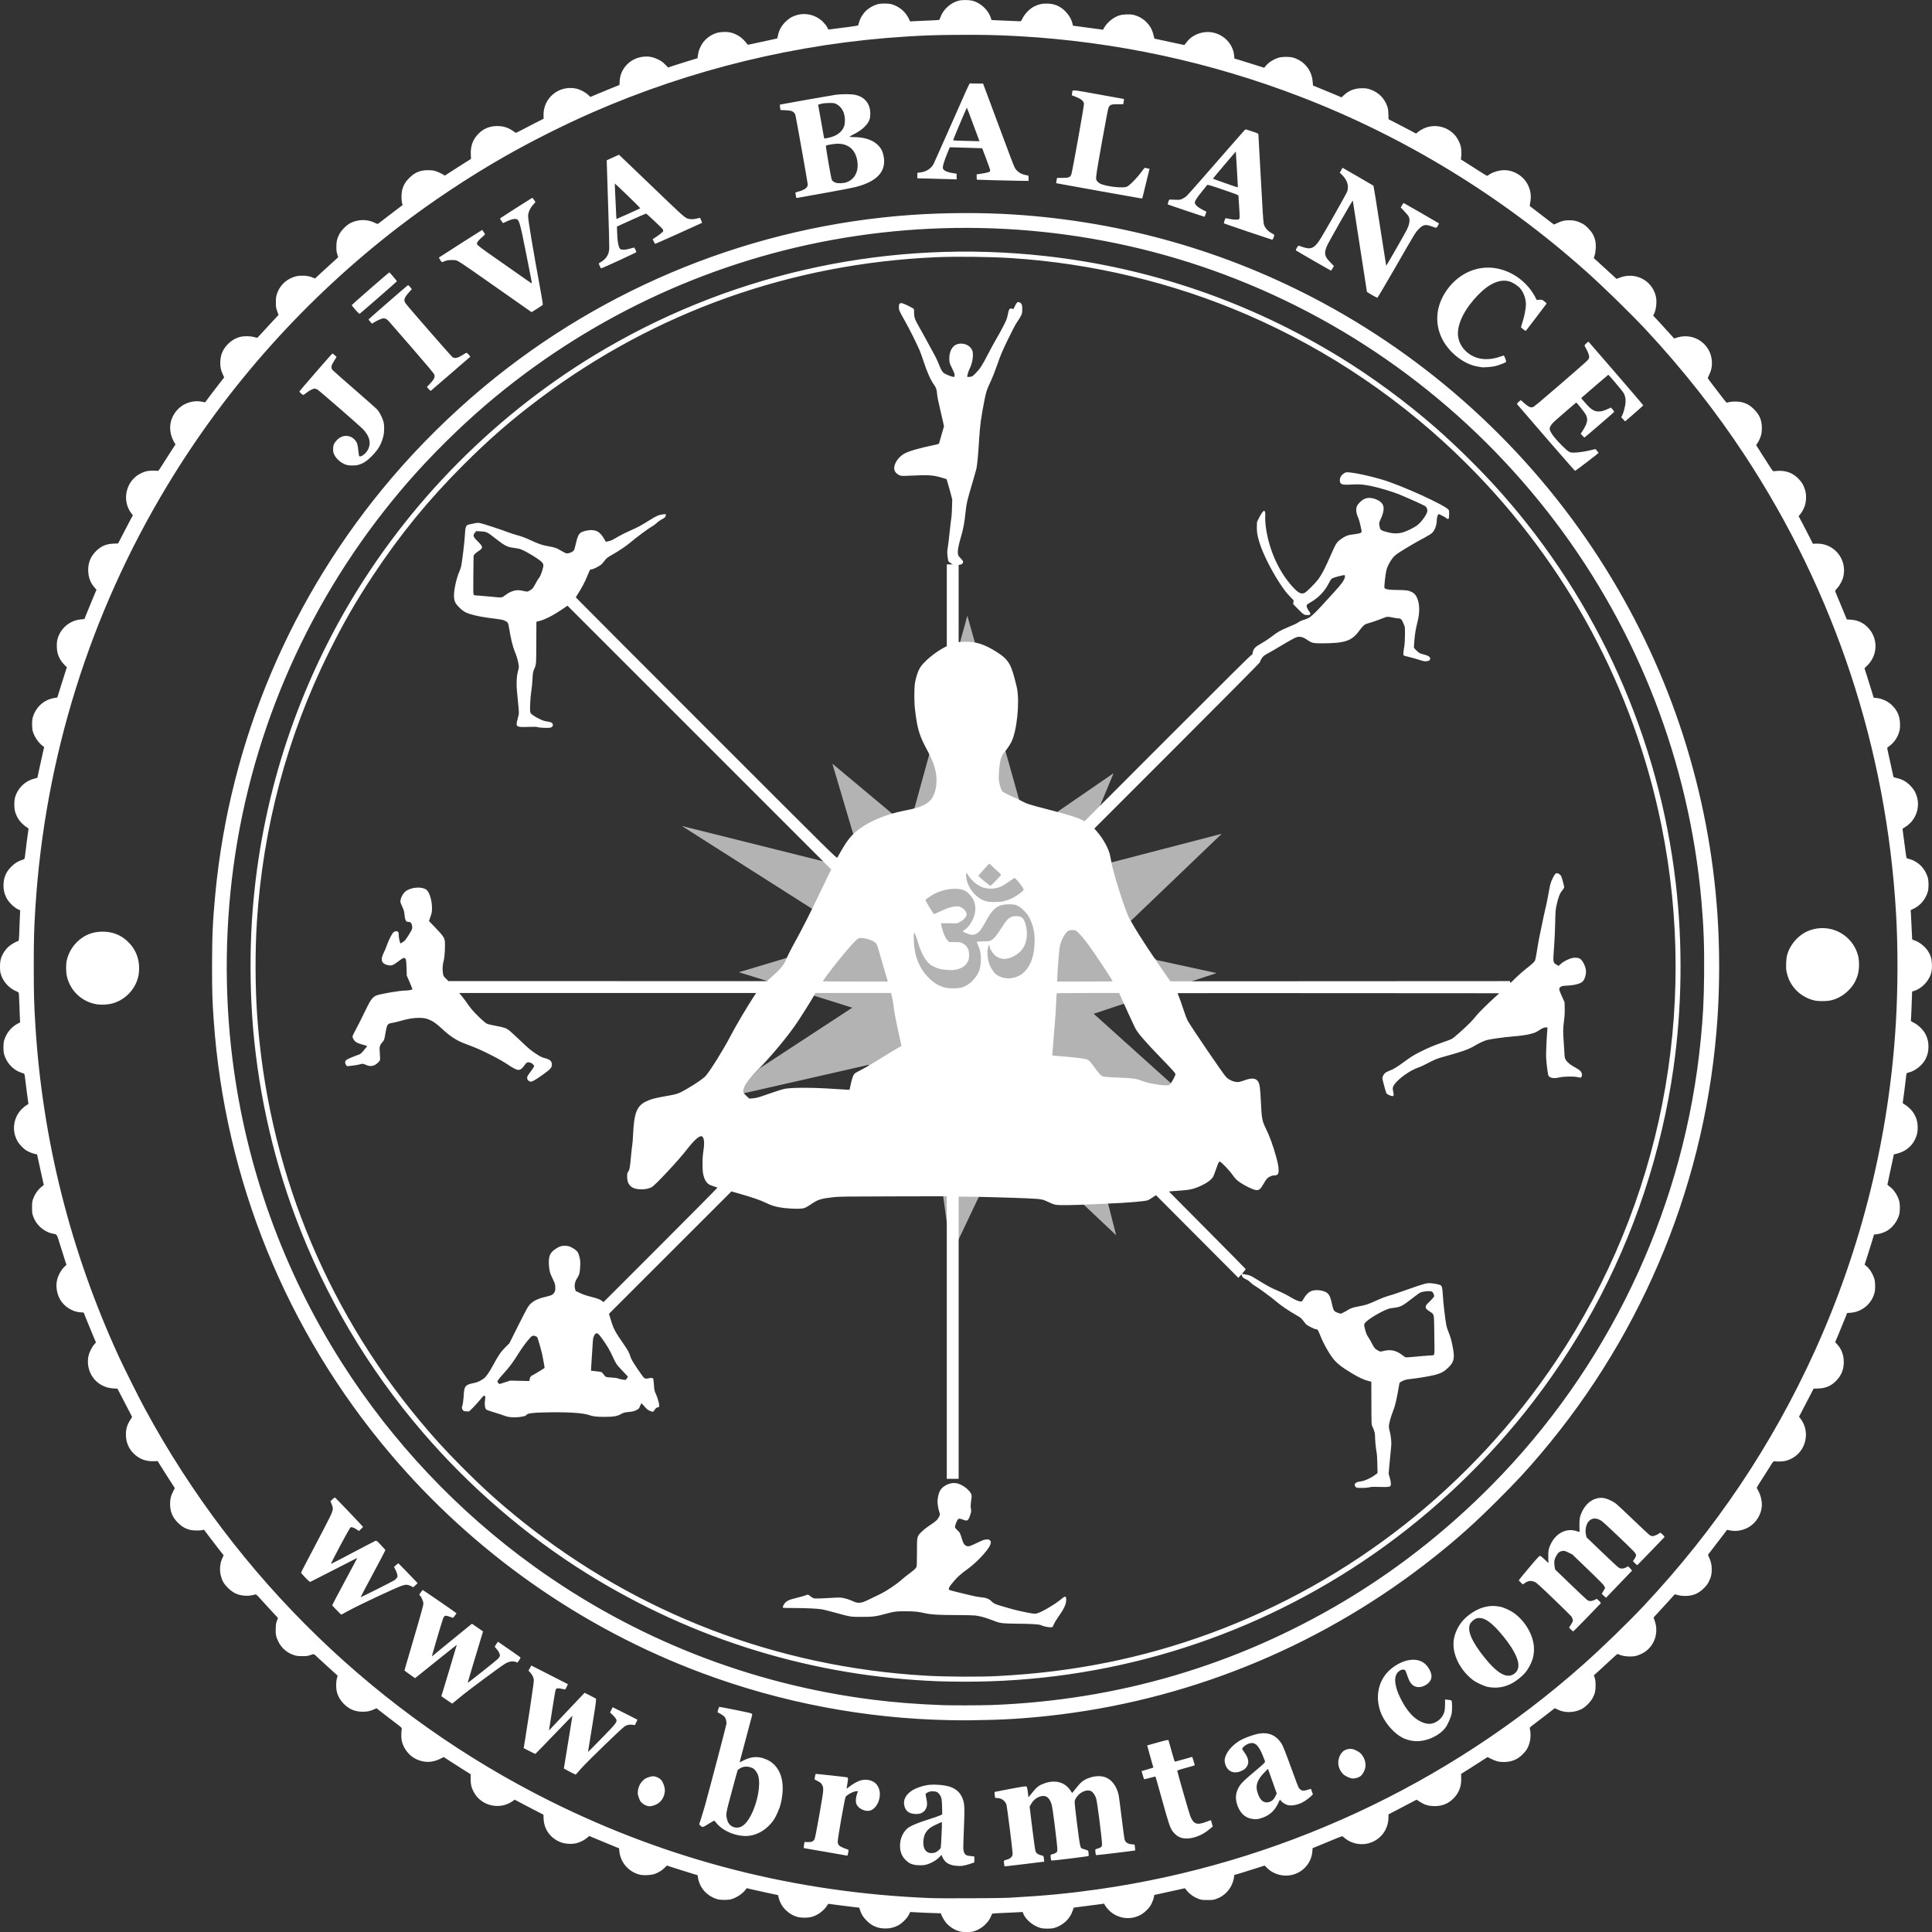 <?xml version="1.0" encoding="UTF-8" standalone="no"?>
<!-- Created with Inkscape (http://www.inkscape.org/) -->

<svg
   width="199.975mm"
   height="199.975mm"
   viewBox="0 0 199.975 199.975"
   version="1.1"
   id="svg5"
   xml:space="preserve"
   inkscape:version="1.2 (dc2aedaf03, 2022-05-15)"
   sodipodi:docname="2024-06-20-JAGDISH-Jiva_Balance_Logo_Inverted-Bramta.com"
   xmlns:inkscape="http://www.inkscape.org/namespaces/inkscape"
   xmlns:sodipodi="http://sodipodi.sourceforge.net/DTD/sodipodi-0.dtd"
   xmlns="http://www.w3.org/2000/svg"
   xmlns:svg="http://www.w3.org/2000/svg"><rect x="0" y="0" width="199.975" height="199.975" fill="#333333" stroke="none"/><sodipodi:namedview
     id="namedview7"
     pagecolor="#ffffff"
     bordercolor="#000000"
     borderopacity="0.25"
     inkscape:showpageshadow="2"
     inkscape:pageopacity="0.0"
     inkscape:pagecheckerboard="true"
     inkscape:deskcolor="#d1d1d1"
     inkscape:document-units="mm"
     showgrid="false"
     inkscape:zoom="0.70710678"
     inkscape:cx="378.30213"
     inkscape:cy="410.12193"
     inkscape:window-width="1680"
     inkscape:window-height="1027"
     inkscape:window-x="1912"
     inkscape:window-y="-8"
     inkscape:window-maximized="1"
     inkscape:current-layer="layer1"
     showguides="false" /><defs
     id="defs2" /><g
     inkscape:label="Ebene 1"
     inkscape:groupmode="layer"
     id="layer1"
     transform="translate(-5.98,-47.139)"><g
       id="g294"><path
         style="fill:#b3b3b3;stroke-width:0.5"
         d="m 92.135,126.185 7.076,5.911 1.433,-1.343 5.463,-19.884 6.807,24.183 2.597,-3.941 5.732,-3.941 -2.866,6.897 2.687,2.329 11.375,-2.956 -10.658,10.21 3.941,2.866 6.18,1.343 -12.718,4.21 8.957,8.061 -7.524,11.375 0.896,3.493 -6.359,-6.001 -7.792,1.881 -2.508,5.284 -0.806,-1.97 -0.537,-3.941 -7.613,-12.897 -14.151,3.224 2.866,-2.866 9.584,-6.27 -11.733,-3.672 8.061,-2.418 -0.448,-4.12 -13.524,-8.598 18.63,4.657 -0.896,-3.851 z"
         id="path298" /><path
         id="path179"
         style="fill:#ffffff;stroke-width:0.042"
         d="m 105.323,247.052 c -0.495,-0.12 -1.016,-0.442 -1.388,-0.858 -0.202,-0.226 -0.548,-0.836 -0.548,-0.965 0,-0.044 -0.071,-0.059 -0.286,-0.059 -0.306,-4.3e-4 -1.899,-0.066 -2.529,-0.104 l -0.381,-0.023 -0.127,0.265 c -0.189,0.394 -0.749,0.946 -1.164,1.147 -0.441,0.214 -0.792,0.295 -1.27,0.295 -0.782,0 -1.386,-0.248 -1.929,-0.793 -0.373,-0.374 -0.556,-0.659 -0.696,-1.086 l -0.091,-0.278 -0.494,-0.053 c -0.272,-0.029 -0.985,-0.118 -1.585,-0.198 -0.6,-0.08 -1.1,-0.145 -1.111,-0.145 -0.011,0 -0.071,0.08 -0.133,0.179 -0.356,0.564 -1.027,1.044 -1.674,1.196 -0.346,0.082 -1.006,0.082 -1.327,4.2e-4 -0.974,-0.247 -1.764,-1.024 -2.005,-1.974 l -0.077,-0.305 -0.948,-0.2 c -0.521,-0.11 -1.251,-0.27 -1.622,-0.357 l -0.675,-0.157 -0.084,0.121 c -0.284,0.41 -0.921,0.845 -1.488,1.015 -0.351,0.105 -1.131,0.106 -1.479,4.2e-4 -1.047,-0.317 -1.802,-1.148 -1.979,-2.181 l -0.052,-0.301 -0.362,-0.108 c -0.548,-0.164 -2.186,-0.679 -2.515,-0.791 l -0.29,-0.099 -0.242,0.235 c -0.284,0.275 -0.612,0.479 -1.009,0.627 -0.381,0.142 -1.165,0.181 -1.578,0.078 -1.142,-0.286 -1.991,-1.268 -2.099,-2.429 l -0.028,-0.297 -0.301,-0.118 c -0.166,-0.065 -0.861,-0.351 -1.546,-0.637 l -1.245,-0.519 -0.213,0.186 c -0.26,0.227 -0.717,0.462 -1.086,0.557 -0.43,0.111 -1.08,0.092 -1.504,-0.044 -1.126,-0.361 -1.868,-1.317 -1.917,-2.47 l -0.018,-0.433 -1.022,-0.527 c -0.562,-0.29 -1.231,-0.64 -1.486,-0.778 l -0.464,-0.25 -0.196,0.141 c -1.353,0.972 -3.294,0.515 -4.057,-0.955 -0.239,-0.46 -0.313,-0.78 -0.312,-1.345 l 10e-4,-0.475 -0.662,-0.412 c -0.364,-0.227 -0.99,-0.626 -1.391,-0.888 l -0.729,-0.476 -0.372,0.186 c -0.828,0.414 -1.685,0.419 -2.51,0.015 -0.722,-0.354 -1.297,-1.099 -1.466,-1.899 -0.063,-0.3 -0.061,-0.904 0.004,-1.228 0.019,-0.095 -0.049,-0.158 -0.686,-0.635 -0.389,-0.291 -0.982,-0.745 -1.317,-1.009 l -0.609,-0.48 -0.238,0.106 c -0.452,0.201 -0.716,0.256 -1.212,0.253 -0.804,-0.005 -1.424,-0.274 -1.984,-0.86 -0.341,-0.357 -0.576,-0.781 -0.681,-1.228 -0.09,-0.385 -0.085,-1.013 0.012,-1.363 l 0.078,-0.282 -0.765,-0.691 c -0.421,-0.38 -0.937,-0.853 -1.147,-1.05 -0.611,-0.575 -0.509,-0.53 -0.895,-0.395 -0.296,0.103 -0.394,0.116 -0.863,0.115 -0.461,-8.5e-4 -0.574,-0.016 -0.877,-0.116 -0.687,-0.227 -1.264,-0.724 -1.579,-1.361 -0.251,-0.506 -0.309,-0.789 -0.285,-1.396 0.016,-0.408 0.041,-0.566 0.127,-0.795 l 0.107,-0.286 -0.641,-0.689 c -0.352,-0.379 -0.858,-0.933 -1.125,-1.23 -0.396,-0.443 -0.5,-0.537 -0.571,-0.516 -0.394,0.116 -0.711,0.156 -1.061,0.134 -0.746,-0.047 -1.256,-0.282 -1.8,-0.829 -0.406,-0.408 -0.582,-0.715 -0.72,-1.254 -0.155,-0.607 -0.081,-1.344 0.189,-1.876 l 0.109,-0.215 -0.522,-0.667 c -0.287,-0.367 -0.745,-0.965 -1.018,-1.329 l -0.496,-0.662 -0.178,0.042 c -0.281,0.066 -0.95,0.053 -1.258,-0.025 -0.513,-0.13 -0.874,-0.341 -1.271,-0.742 -0.57,-0.576 -0.801,-1.138 -0.803,-1.954 -7.7e-4,-0.497 0.073,-0.802 0.306,-1.268 l 0.18,-0.36 -0.638,-0.995 c -0.351,-0.547 -0.75,-1.176 -0.887,-1.398 l -0.249,-0.403 -0.404,0.015 c -0.819,0.031 -1.51,-0.234 -2.074,-0.794 -0.54,-0.538 -0.806,-1.187 -0.806,-1.969 0,-0.592 0.12,-0.993 0.457,-1.524 l 0.187,-0.294 -0.11,-0.214 c -0.06,-0.118 -0.402,-0.776 -0.759,-1.463 l -0.649,-1.249 -0.402,-0.026 c -0.47,-0.031 -0.793,-0.117 -1.177,-0.313 -1.095,-0.558 -1.679,-1.812 -1.421,-3.047 0.079,-0.376 0.343,-0.911 0.586,-1.187 l 0.188,-0.214 -0.355,-0.842 c -0.195,-0.463 -0.481,-1.16 -0.636,-1.548 l -0.281,-0.706 -0.344,-0.022 c -0.803,-0.052 -1.642,-0.572 -2.068,-1.28 -0.354,-0.588 -0.491,-1.364 -0.355,-2.01 0.1,-0.477 0.396,-1.04 0.718,-1.367 l 0.266,-0.27 -0.121,-0.356 c -0.067,-0.196 -0.289,-0.899 -0.494,-1.562 -0.421,-1.36 -0.318,-1.204 -0.864,-1.313 -0.413,-0.082 -0.953,-0.382 -1.284,-0.713 -0.333,-0.332 -0.523,-0.631 -0.684,-1.072 -0.102,-0.281 -0.113,-0.367 -0.113,-0.903 0,-0.536 0.011,-0.622 0.113,-0.903 0.192,-0.527 0.508,-0.966 0.939,-1.302 l 0.163,-0.128 -0.214,-0.95 c -0.118,-0.523 -0.273,-1.235 -0.345,-1.583 -0.072,-0.348 -0.135,-0.635 -0.14,-0.637 -0.005,-0.002 -0.124,-0.027 -0.263,-0.054 -0.14,-0.028 -0.416,-0.129 -0.614,-0.226 -0.286,-0.14 -0.429,-0.247 -0.699,-0.519 -0.367,-0.371 -0.551,-0.675 -0.693,-1.139 -0.295,-0.965 -0.027,-2.039 0.687,-2.752 0.168,-0.168 0.394,-0.352 0.503,-0.41 0.156,-0.083 0.194,-0.123 0.179,-0.191 -0.023,-0.101 -0.248,-1.812 -0.314,-2.393 -0.083,-0.724 -0.05,-0.658 -0.373,-0.757 -0.845,-0.258 -1.542,-0.985 -1.814,-1.889 -0.105,-0.351 -0.106,-1.131 -2.3e-4,-1.479 0.231,-0.765 0.754,-1.399 1.44,-1.746 l 0.208,-0.105 -0.028,-0.578 c -0.015,-0.318 -0.04,-0.978 -0.056,-1.467 -0.015,-0.489 -0.039,-0.933 -0.053,-0.987 -0.018,-0.07 -0.095,-0.126 -0.267,-0.196 -0.77,-0.313 -1.413,-1.053 -1.619,-1.864 -0.082,-0.323 -0.082,-1.022 1.1e-4,-1.37 0.121,-0.513 0.435,-1.028 0.86,-1.407 0.224,-0.2 0.835,-0.548 0.962,-0.548 0.076,0 0.095,-0.191 0.127,-1.249 0.015,-0.489 0.039,-1.122 0.055,-1.407 l 0.028,-0.518 -0.275,-0.138 c -0.408,-0.205 -0.958,-0.763 -1.158,-1.176 -0.214,-0.441 -0.295,-0.792 -0.295,-1.27 0,-0.782 0.248,-1.386 0.793,-1.929 0.376,-0.375 0.659,-0.556 1.095,-0.699 0.314,-0.103 0.304,-0.087 0.349,-0.526 0.035,-0.339 0.312,-2.464 0.341,-2.626 0.021,-0.115 0.006,-0.138 -0.15,-0.226 -0.227,-0.128 -0.652,-0.523 -0.811,-0.755 -0.198,-0.287 -0.369,-0.661 -0.438,-0.952 -0.082,-0.346 -0.082,-1.006 -3.2e-4,-1.327 0.249,-0.983 1.021,-1.762 1.994,-2.01 0.18,-0.046 0.33,-0.088 0.334,-0.094 0.004,-0.006 0.06,-0.268 0.124,-0.582 0.065,-0.314 0.221,-1.029 0.347,-1.587 l 0.23,-1.016 -0.139,-0.103 c -0.453,-0.337 -0.861,-0.931 -1.033,-1.505 -0.105,-0.351 -0.106,-1.131 -3.3e-4,-1.479 0.32,-1.059 1.151,-1.805 2.209,-1.984 l 0.327,-0.055 0.373,-1.204 c 0.205,-0.662 0.428,-1.365 0.494,-1.561 l 0.121,-0.356 -0.257,-0.26 c -0.293,-0.297 -0.496,-0.617 -0.649,-1.028 -0.142,-0.381 -0.181,-1.165 -0.078,-1.578 0.29,-1.16 1.271,-1.996 2.462,-2.099 l 0.336,-0.029 0.229,-0.576 c 0.126,-0.317 0.407,-1.001 0.626,-1.52 l 0.397,-0.944 -0.209,-0.235 c -0.435,-0.488 -0.656,-1.111 -0.651,-1.835 0.005,-0.756 0.265,-1.374 0.806,-1.919 0.517,-0.521 1.048,-0.749 1.819,-0.78 l 0.475,-0.019 0.525,-1.022 c 0.289,-0.562 0.632,-1.218 0.763,-1.456 l 0.238,-0.434 -0.154,-0.201 c -1.023,-1.333 -0.577,-3.338 0.914,-4.112 0.446,-0.232 0.785,-0.314 1.294,-0.314 0.233,0 0.461,0.012 0.508,0.026 0.072,0.022 0.143,-0.067 0.484,-0.618 0.22,-0.354 0.617,-0.976 0.882,-1.382 l 0.483,-0.738 -0.091,-0.151 c -0.415,-0.685 -0.553,-1.422 -0.403,-2.14 0.163,-0.777 0.746,-1.528 1.461,-1.878 0.586,-0.287 1.212,-0.371 1.82,-0.242 0.151,0.032 0.277,0.055 0.279,0.052 0.058,-0.09 1.064,-1.413 1.448,-1.905 l 0.525,-0.672 -0.128,-0.281 c -0.221,-0.484 -0.277,-0.743 -0.275,-1.254 0.005,-0.804 0.274,-1.424 0.86,-1.984 0.357,-0.341 0.781,-0.576 1.228,-0.681 0.397,-0.093 1.013,-0.085 1.387,0.019 0.168,0.047 0.321,0.085 0.34,0.085 0.019,0 0.262,-0.252 0.54,-0.561 0.278,-0.308 0.768,-0.842 1.09,-1.185 l 0.584,-0.624 -0.138,-0.392 c -0.128,-0.364 -0.138,-0.43 -0.137,-0.921 10e-4,-0.46 0.017,-0.575 0.116,-0.877 0.227,-0.687 0.724,-1.264 1.361,-1.579 0.454,-0.225 0.758,-0.296 1.27,-0.296 0.441,0 0.778,0.064 1.114,0.213 l 0.188,0.083 0.534,-0.499 c 0.463,-0.433 0.75,-0.694 1.688,-1.543 l 0.181,-0.163 -0.096,-0.305 c -0.077,-0.246 -0.096,-0.401 -0.094,-0.792 0.002,-0.555 0.066,-0.824 0.306,-1.291 0.209,-0.405 0.77,-0.965 1.159,-1.155 0.816,-0.399 1.754,-0.403 2.53,-0.011 0.143,0.072 0.283,0.118 0.311,0.101 0.028,-0.016 0.261,-0.195 0.517,-0.396 0.256,-0.201 0.818,-0.633 1.249,-0.958 l 0.783,-0.592 -0.055,-0.209 c -0.081,-0.304 -0.077,-1.001 0.007,-1.331 0.131,-0.513 0.341,-0.874 0.742,-1.271 0.405,-0.402 0.788,-0.623 1.274,-0.737 0.356,-0.084 1.012,-0.084 1.335,-0.001 0.246,0.063 0.732,0.28 0.957,0.427 l 0.112,0.073 0.65,-0.423 c 0.357,-0.233 0.967,-0.622 1.355,-0.864 l 0.705,-0.441 -0.021,-0.466 c -0.04,-0.876 0.209,-1.551 0.789,-2.138 0.571,-0.578 1.253,-0.834 2.113,-0.794 0.631,0.029 1.12,0.224 1.722,0.684 0.033,0.025 0.179,-0.032 0.427,-0.167 0.207,-0.113 0.851,-0.447 1.43,-0.743 l 1.054,-0.538 -0.009,-0.334 c -0.048,-1.803 1.587,-3.158 3.362,-2.786 0.406,0.085 0.921,0.349 1.234,0.631 l 0.26,0.235 0.735,-0.311 c 0.404,-0.171 1.08,-0.45 1.502,-0.62 l 0.767,-0.308 0.021,-0.406 c 0.072,-1.363 1.187,-2.452 2.591,-2.531 0.509,-0.029 0.91,0.059 1.412,0.307 0.311,0.154 0.459,0.26 0.703,0.507 l 0.309,0.312 0.694,-0.228 c 0.382,-0.125 1.065,-0.34 1.519,-0.478 l 0.826,-0.25 0.05,-0.326 c 0.064,-0.419 0.114,-0.569 0.32,-0.969 0.302,-0.586 0.853,-1.054 1.521,-1.29 0.41,-0.145 1.101,-0.18 1.537,-0.077 0.613,0.144 1.177,0.509 1.572,1.019 0.108,0.14 0.218,0.252 0.244,0.249 0.026,-0.003 0.492,-0.104 1.034,-0.224 0.543,-0.12 1.205,-0.263 1.473,-0.318 0.267,-0.054 0.494,-0.106 0.503,-0.116 0.009,-0.009 0.046,-0.159 0.082,-0.333 0.108,-0.523 0.36,-0.98 0.761,-1.375 0.371,-0.367 0.675,-0.551 1.139,-0.693 0.965,-0.295 2.038,-0.027 2.753,0.687 0.175,0.175 0.359,0.41 0.432,0.551 l 0.127,0.246 0.191,-0.023 c 1.311,-0.157 2.856,-0.369 2.878,-0.396 0.016,-0.018 0.061,-0.154 0.1,-0.302 0.091,-0.34 0.22,-0.595 0.469,-0.926 0.332,-0.442 0.851,-0.791 1.444,-0.97 0.348,-0.105 1.129,-0.105 1.477,9.4e-5 0.795,0.241 1.43,0.779 1.772,1.503 l 0.127,0.27 0.554,-0.028 c 0.305,-0.016 0.98,-0.045 1.5,-0.066 0.52,-0.021 0.958,-0.049 0.972,-0.064 0.015,-0.015 0.068,-0.14 0.117,-0.278 0.294,-0.811 1.056,-1.498 1.9,-1.712 0.323,-0.082 1.022,-0.082 1.37,1.08e-4 0.885,0.209 1.705,0.974 1.957,1.827 l 0.052,0.176 0.386,0.023 c 0.407,0.025 2.438,0.112 2.594,0.111 0.072,-2.8e-4 0.126,-0.07 0.253,-0.328 0.227,-0.461 0.757,-0.996 1.201,-1.211 0.467,-0.227 0.791,-0.299 1.312,-0.294 0.792,0.007 1.418,0.283 1.967,0.866 0.334,0.355 0.577,0.786 0.664,1.179 0.028,0.128 0.054,0.237 0.057,0.243 0.003,0.005 0.538,0.077 1.188,0.16 0.65,0.082 1.35,0.175 1.554,0.206 l 0.371,0.056 0.132,-0.231 c 0.302,-0.528 0.926,-1.038 1.518,-1.241 0.377,-0.129 1.138,-0.162 1.525,-0.065 0.497,0.124 0.954,0.383 1.311,0.741 0.387,0.389 0.603,0.778 0.738,1.328 l 0.095,0.389 0.187,0.035 c 0.103,0.019 0.786,0.167 1.517,0.329 0.732,0.161 1.352,0.293 1.379,0.293 0.027,0 0.122,-0.106 0.211,-0.236 0.432,-0.628 1.224,-1.051 2.064,-1.103 1.458,-0.09 2.779,1.023 2.898,2.443 l 0.025,0.292 0.364,0.109 c 0.2,0.06 0.894,0.277 1.54,0.481 l 1.176,0.372 0.173,-0.207 c 0.318,-0.379 0.875,-0.718 1.412,-0.859 0.328,-0.086 1.021,-0.087 1.355,-0.002 0.452,0.116 0.924,0.378 1.24,0.691 0.511,0.505 0.782,1.091 0.844,1.825 l 0.033,0.391 1.016,0.413 c 0.559,0.227 1.223,0.502 1.475,0.611 l 0.459,0.198 0.279,-0.256 c 0.511,-0.468 1.12,-0.692 1.872,-0.688 0.359,0.002 0.51,0.023 0.784,0.112 0.849,0.275 1.489,0.893 1.789,1.728 0.092,0.256 0.114,0.403 0.128,0.84 l 0.017,0.529 0.774,0.396 c 0.426,0.218 1.067,0.553 1.425,0.744 l 0.651,0.348 0.188,-0.164 c 0.104,-0.09 0.342,-0.24 0.529,-0.332 1.34,-0.661 2.976,-0.131 3.66,1.185 0.092,0.176 0.199,0.444 0.238,0.596 0.077,0.296 0.1,0.873 0.049,1.191 l -0.032,0.196 0.563,0.352 c 0.31,0.194 0.911,0.577 1.336,0.851 0.426,0.275 0.793,0.499 0.818,0.499 0.024,0 0.106,-0.047 0.182,-0.105 0.355,-0.271 1.071,-0.488 1.601,-0.487 1.006,0.003 1.999,0.622 2.441,1.523 0.294,0.599 0.37,1.198 0.236,1.849 -0.036,0.177 -0.051,0.336 -0.032,0.353 0.019,0.018 0.32,0.248 0.67,0.511 0.349,0.263 0.897,0.685 1.218,0.936 0.32,0.251 0.593,0.457 0.606,0.457 0.013,0 0.179,-0.074 0.37,-0.165 0.449,-0.214 0.721,-0.275 1.215,-0.275 0.496,0 0.765,0.061 1.228,0.281 0.296,0.14 0.424,0.236 0.722,0.535 0.407,0.41 0.621,0.784 0.741,1.296 0.094,0.403 0.065,1.117 -0.063,1.515 l -0.092,0.288 0.224,0.199 c 0.123,0.109 0.566,0.513 0.984,0.898 0.418,0.384 0.849,0.779 0.958,0.878 l 0.198,0.179 0.269,-0.109 c 1.612,-0.655 3.357,0.206 3.783,1.866 0.14,0.544 0.054,1.409 -0.187,1.881 l -0.08,0.156 0.569,0.612 c 0.313,0.337 0.801,0.871 1.085,1.187 l 0.516,0.575 0.316,-0.1 c 1.736,-0.551 3.503,0.674 3.593,2.491 0.025,0.506 -0.058,0.915 -0.276,1.354 -0.086,0.172 -0.154,0.333 -0.153,0.357 10e-4,0.024 0.269,0.386 0.593,0.804 0.325,0.418 0.759,0.985 0.965,1.26 0.265,0.353 0.393,0.492 0.439,0.475 0.346,-0.133 1.103,-0.157 1.531,-0.048 0.513,0.13 0.874,0.341 1.271,0.742 0.402,0.405 0.623,0.788 0.737,1.274 0.084,0.356 0.084,1.012 7.6e-4,1.335 -0.078,0.301 -0.28,0.748 -0.424,0.936 -0.057,0.075 -0.104,0.145 -0.104,0.156 0,0.011 0.244,0.398 0.543,0.86 0.299,0.462 0.687,1.069 0.862,1.348 0.201,0.319 0.341,0.502 0.378,0.492 0.032,-0.009 0.251,-0.026 0.487,-0.037 0.83,-0.041 1.516,0.22 2.091,0.794 0.366,0.366 0.581,0.738 0.721,1.249 0.131,0.478 0.103,1.174 -0.066,1.63 -0.123,0.332 -0.338,0.705 -0.517,0.896 l -0.106,0.113 0.423,0.797 c 0.233,0.438 0.566,1.083 0.74,1.432 l 0.317,0.635 0.354,-0.014 c 1.808,-0.071 3.183,1.572 2.81,3.358 -0.086,0.411 -0.348,0.921 -0.639,1.243 -0.223,0.246 -0.24,0.278 -0.199,0.381 0.025,0.062 0.262,0.636 0.529,1.276 0.266,0.64 0.523,1.259 0.569,1.376 l 0.085,0.212 0.42,0.028 c 0.682,0.045 1.236,0.289 1.71,0.754 1.114,1.09 1.123,2.852 0.02,3.955 l -0.319,0.319 0.249,0.774 c 0.137,0.426 0.351,1.11 0.474,1.521 l 0.225,0.747 0.274,0.029 c 0.624,0.067 1.227,0.353 1.656,0.785 0.529,0.533 0.768,1.084 0.798,1.84 0.013,0.338 -4.2e-4,0.546 -0.051,0.761 -0.143,0.608 -0.521,1.196 -0.997,1.55 -0.128,0.095 -0.248,0.187 -0.265,0.204 -0.018,0.017 0.017,0.239 0.077,0.494 0.06,0.254 0.204,0.901 0.318,1.436 0.115,0.536 0.218,1.013 0.229,1.061 0.016,0.071 0.083,0.101 0.359,0.161 0.539,0.116 0.979,0.359 1.378,0.764 0.367,0.371 0.551,0.674 0.693,1.138 0.295,0.965 0.027,2.038 -0.687,2.753 -0.168,0.168 -0.414,0.362 -0.547,0.432 -0.155,0.081 -0.242,0.153 -0.242,0.201 0,0.041 0.028,0.26 0.062,0.487 0.034,0.227 0.121,0.879 0.193,1.45 0.072,0.57 0.144,1.048 0.161,1.062 0.016,0.013 0.151,0.057 0.298,0.097 0.34,0.091 0.595,0.22 0.926,0.469 0.442,0.332 0.791,0.851 0.97,1.444 0.105,0.348 0.105,1.129 0,1.477 -0.236,0.781 -0.759,1.405 -1.461,1.746 l -0.312,0.151 0.026,0.301 c 0.014,0.166 0.046,0.835 0.072,1.487 0.025,0.652 0.052,1.205 0.059,1.229 0.007,0.024 0.116,0.076 0.242,0.116 0.507,0.16 1.131,0.663 1.427,1.151 0.257,0.424 0.353,0.752 0.376,1.283 0.032,0.736 -0.075,1.147 -0.444,1.712 -0.32,0.491 -0.905,0.936 -1.432,1.092 l -0.172,0.051 -0.053,1.446 c -0.029,0.795 -0.063,1.486 -0.075,1.536 -0.018,0.077 0.026,0.113 0.31,0.253 0.464,0.228 0.998,0.757 1.214,1.202 0.214,0.441 0.295,0.792 0.295,1.27 0,0.478 -0.082,0.829 -0.295,1.27 -0.305,0.63 -1.074,1.249 -1.741,1.403 -0.254,0.059 -0.236,0.02 -0.306,0.65 -0.061,0.552 -0.292,2.346 -0.317,2.456 -0.015,0.067 0.027,0.111 0.192,0.204 0.259,0.146 0.681,0.531 0.85,0.777 0.352,0.512 0.501,0.993 0.502,1.624 7.6e-4,0.491 -0.072,0.796 -0.303,1.267 -0.34,0.694 -0.99,1.204 -1.799,1.411 l -0.371,0.095 -0.057,0.296 c -0.031,0.163 -0.18,0.851 -0.33,1.53 -0.15,0.679 -0.272,1.26 -0.272,1.291 6e-4,0.031 0.099,0.123 0.219,0.205 0.417,0.283 0.81,0.863 0.991,1.463 0.105,0.348 0.105,1.129 -4.3e-4,1.479 -0.198,0.659 -0.681,1.3 -1.222,1.622 -0.315,0.188 -0.776,0.344 -1.106,0.375 l -0.269,0.025 -0.202,0.682 c -0.111,0.375 -0.33,1.077 -0.487,1.56 l -0.285,0.878 0.185,0.151 c 0.354,0.29 0.702,0.868 0.841,1.395 0.086,0.328 0.087,1.021 0.002,1.355 -0.296,1.156 -1.305,1.998 -2.493,2.082 l -0.347,0.025 -0.252,0.639 c -0.139,0.352 -0.417,1.03 -0.618,1.507 l -0.365,0.868 0.23,0.255 c 0.444,0.49 0.665,1.108 0.66,1.843 -0.005,0.754 -0.265,1.375 -0.803,1.916 -0.52,0.524 -1.065,0.757 -1.833,0.784 l -0.487,0.017 -0.539,1.044 c -0.297,0.574 -0.637,1.227 -0.756,1.451 l -0.216,0.407 0.159,0.207 c 1.029,1.341 0.587,3.341 -0.91,4.118 -0.441,0.229 -0.783,0.312 -1.294,0.313 -0.233,6.3e-4 -0.463,-0.012 -0.511,-0.027 -0.076,-0.025 -0.125,0.031 -0.357,0.406 -0.148,0.239 -0.544,0.862 -0.879,1.386 -0.606,0.945 -0.61,0.952 -0.54,1.058 0.286,0.436 0.489,1.108 0.488,1.619 -0.003,1.006 -0.622,1.999 -1.523,2.441 -0.583,0.286 -1.21,0.37 -1.813,0.244 l -0.268,-0.056 -0.386,0.512 c -0.212,0.282 -0.645,0.846 -0.961,1.253 -0.316,0.407 -0.589,0.764 -0.607,0.792 -0.017,0.028 0.015,0.143 0.072,0.255 0.2,0.395 0.297,0.803 0.298,1.26 10e-4,0.516 -0.058,0.78 -0.281,1.249 -0.14,0.296 -0.236,0.424 -0.535,0.722 -0.572,0.568 -1.137,0.8 -1.949,0.801 -0.276,4.3e-4 -0.502,-0.027 -0.732,-0.089 -0.183,-0.049 -0.337,-0.083 -0.343,-0.074 -0.026,0.041 -0.841,0.941 -1.475,1.628 l -0.707,0.766 0.127,0.369 c 0.38,1.101 0.052,2.31 -0.823,3.039 -0.293,0.244 -0.728,0.465 -1.107,0.563 -0.52,0.134 -1.421,0.053 -1.836,-0.165 -0.105,-0.055 -0.125,-0.04 -0.725,0.52 -0.339,0.317 -0.886,0.82 -1.215,1.118 l -0.598,0.541 0.087,0.264 c 0.068,0.205 0.088,0.376 0.089,0.772 0.002,0.578 -0.057,0.833 -0.304,1.312 -0.209,0.405 -0.77,0.965 -1.159,1.155 -0.809,0.395 -1.756,0.402 -2.514,0.019 l -0.243,-0.123 -0.767,0.596 c -0.422,0.328 -1.009,0.777 -1.305,0.999 -0.465,0.347 -0.536,0.415 -0.517,0.499 0.172,0.775 0.056,1.559 -0.325,2.193 -0.079,0.131 -0.289,0.375 -0.467,0.544 -0.545,0.515 -1.126,0.741 -1.9,0.743 -0.503,7.6e-4 -0.802,-0.073 -1.295,-0.319 l -0.387,-0.193 -0.735,0.475 c -0.404,0.261 -1.021,0.655 -1.37,0.873 l -0.635,0.398 0.014,0.452 c 0.027,0.841 -0.228,1.509 -0.795,2.082 -0.571,0.578 -1.253,0.834 -2.113,0.794 -0.547,-0.025 -0.933,-0.152 -1.397,-0.459 l -0.312,-0.206 -0.831,0.438 c -0.457,0.241 -1.112,0.584 -1.456,0.763 l -0.624,0.325 -7.2e-4,0.305 c -0.003,1.29 -0.853,2.379 -2.106,2.699 -0.805,0.206 -1.742,0.003 -2.375,-0.515 -0.125,-0.102 -0.25,-0.203 -0.276,-0.223 -0.03,-0.022 -0.354,0.094 -0.852,0.305 -0.442,0.188 -1.127,0.472 -1.523,0.632 l -0.72,0.291 -0.029,0.357 c -0.109,1.347 -1.214,2.404 -2.594,2.481 -0.757,0.042 -1.547,-0.25 -2.071,-0.766 l -0.273,-0.269 -1.094,0.349 c -0.602,0.192 -1.308,0.411 -1.569,0.488 l -0.475,0.139 -0.026,0.195 c -0.081,0.606 -0.37,1.2 -0.783,1.609 -0.326,0.323 -0.628,0.514 -1.064,0.673 -0.281,0.102 -0.367,0.113 -0.903,0.113 -0.536,0 -0.622,-0.011 -0.903,-0.113 -0.528,-0.192 -0.965,-0.508 -1.303,-0.941 l -0.129,-0.166 -1.287,0.284 c -0.708,0.156 -1.421,0.312 -1.585,0.348 l -0.298,0.064 -0.05,0.262 c -0.027,0.144 -0.13,0.424 -0.227,0.622 -0.14,0.285 -0.249,0.431 -0.52,0.699 -0.371,0.367 -0.675,0.551 -1.139,0.693 -0.965,0.295 -2.039,0.027 -2.752,-0.687 -0.168,-0.168 -0.35,-0.392 -0.406,-0.498 l -0.102,-0.193 -0.216,0.034 c -0.229,0.036 -2.861,0.375 -2.91,0.375 -0.016,0 -0.068,0.129 -0.116,0.286 -0.259,0.846 -0.984,1.543 -1.889,1.815 -0.351,0.105 -1.131,0.106 -1.479,4.3e-4 -0.769,-0.233 -1.499,-0.842 -1.748,-1.46 l -0.074,-0.185 -0.423,0.025 c -0.233,0.014 -0.938,0.046 -1.566,0.072 -0.629,0.026 -1.154,0.059 -1.168,0.075 -0.014,0.015 -0.058,0.117 -0.098,0.227 -0.267,0.725 -1.063,1.417 -1.866,1.621 -0.315,0.08 -1.055,0.079 -1.389,-0.002 z m 5.176,-3.486 c 3.642,-0.207 6.001,-0.43 9.017,-0.854 18.633,-2.619 36.272,-10.781 50.354,-23.297 1.977,-1.758 4.575,-4.278 6.266,-6.078 7.395,-7.876 13.275,-16.637 17.685,-26.352 4.843,-10.668 7.695,-22.206 8.392,-33.951 0.217,-3.653 0.225,-7.849 0.021,-11.345 -0.993,-17.06 -6.318,-33.19 -15.652,-47.413 -2.961,-4.511 -6.435,-8.924 -10.233,-12.997 -1.588,-1.702 -4.408,-4.453 -6.245,-6.092 -8.674,-7.735 -18.761,-13.899 -29.514,-18.034 -9.363,-3.601 -19.095,-5.694 -29.138,-6.267 -2.172,-0.124 -4.012,-0.163 -6.519,-0.137 -2.421,0.025 -3.122,0.049 -5.207,0.178 -11.108,0.688 -22.188,3.37 -32.427,7.849 -2.951,1.291 -6.377,3.013 -9.166,4.608 -3.714,2.124 -7.494,4.637 -10.858,7.219 -9.611,7.378 -17.774,16.501 -23.996,26.816 -8.009,13.279 -12.66,28.169 -13.636,43.655 -0.141,2.235 -0.169,3.269 -0.169,6.117 0,2.845 0.028,3.869 0.169,6.117 0.743,11.872 3.631,23.335 8.616,34.205 0.563,1.227 2.046,4.195 2.708,5.419 9.528,17.614 24.202,31.808 42.057,40.681 12.262,6.094 25.328,9.424 39.201,9.989 1.197,0.049 7.244,0.022 8.276,-0.036 z m -32.034,-7.472 c -0.069,-0.059 -0.117,-0.123 -0.108,-0.142 0.045,-0.093 0.488,-1.543 0.624,-2.041 0.64,-2.339 2.186,-8.226 2.192,-8.346 0.012,-0.26 -0.068,-0.564 -0.186,-0.709 -0.068,-0.084 -0.242,-0.212 -0.428,-0.318 l -0.314,-0.177 0.073,-0.27 c 0.04,-0.148 0.09,-0.275 0.11,-0.281 0.02,-0.006 0.774,0.136 1.674,0.315 1.303,0.26 1.649,0.342 1.695,0.404 0.032,0.043 0.052,0.088 0.046,0.101 -0.013,0.027 -1.169,4.371 -1.255,4.714 -0.053,0.21 -0.05,0.225 0.031,0.179 1.011,-0.572 1.717,-0.656 2.597,-0.31 1.53,0.601 2.123,2.313 1.586,4.58 -0.135,0.57 -0.499,1.396 -0.792,1.797 -0.786,1.077 -1.929,1.663 -3.083,1.581 -1.123,-0.08 -2.246,-0.625 -2.824,-1.371 -0.092,-0.119 -0.186,-0.215 -0.208,-0.213 -0.022,0.002 -0.291,0.16 -0.598,0.35 -0.598,0.369 -0.587,0.367 -0.833,0.158 z m 3.753,0.218 c 0.527,0.03 1.018,-0.385 1.471,-1.244 0.697,-1.324 1.043,-3.16 0.775,-4.112 -0.052,-0.185 -0.144,-0.364 -0.269,-0.521 -0.171,-0.216 -0.214,-0.249 -0.449,-0.338 -0.39,-0.149 -0.795,-0.131 -1.122,0.05 -0.141,0.078 -0.272,0.176 -0.292,0.219 -0.02,0.043 -0.296,1.042 -0.612,2.221 -0.602,2.245 -0.609,2.282 -0.509,2.774 0.119,0.585 0.474,0.921 1.007,0.952 z m 6.976,1.847 c 0.026,-0.149 0.049,-0.297 0.051,-0.33 0.003,-0.032 0.024,-0.05 0.048,-0.038 0.024,0.011 0.182,0.019 0.351,0.018 0.38,-0.003 0.549,-0.088 0.659,-0.33 0.046,-0.101 0.261,-1.214 0.503,-2.601 0.455,-2.611 0.458,-2.648 0.249,-3.019 -0.095,-0.169 -0.145,-0.211 -0.439,-0.368 l -0.332,-0.178 0.051,-0.277 c 0.028,-0.153 0.063,-0.282 0.077,-0.287 0.043,-0.015 3.203,0.333 3.254,0.358 0.106,0.051 0.111,0.153 0.032,0.604 -0.046,0.26 -0.086,0.503 -0.091,0.539 -0.005,0.04 0.097,-0.02 0.252,-0.149 0.34,-0.281 0.874,-0.586 1.18,-0.673 0.389,-0.111 0.795,-0.097 1.134,0.038 0.343,0.137 0.49,0.263 0.678,0.58 0.443,0.749 0.112,2.023 -0.632,2.428 -0.561,0.306 -1.502,-0.12 -1.632,-0.737 -0.049,-0.234 -0.003,-0.627 0.111,-0.948 l 0.091,-0.254 -0.142,0.005 c -0.317,0.01 -0.953,0.337 -1.136,0.583 -0.092,0.123 -0.84,4.371 -0.82,4.66 0.021,0.315 0.139,0.438 0.602,0.63 0.215,0.089 0.425,0.165 0.465,0.168 0.06,0.005 0.063,0.065 0.016,0.321 -0.032,0.173 -0.07,0.314 -0.085,0.312 -0.015,-0.001 -1.02,-0.177 -2.234,-0.39 -1.214,-0.213 -2.23,-0.389 -2.257,-0.391 -0.029,-0.002 -0.03,-0.119 -0.003,-0.275 z m 10.696,1.656 c -0.598,-0.463 -0.844,-1.152 -0.723,-2.025 0.088,-0.636 0.47,-1.265 0.939,-1.544 0.373,-0.222 1.057,-0.494 1.919,-0.763 0.485,-0.151 1.016,-0.333 1.18,-0.405 l 0.299,-0.13 -0.008,-0.72 c -0.004,-0.412 -0.038,-0.827 -0.079,-0.97 -0.082,-0.288 -0.275,-0.546 -0.483,-0.644 -0.138,-0.065 -0.526,-0.088 -0.696,-0.042 -0.171,0.047 -0.413,0.179 -0.442,0.241 -0.016,0.035 0.01,0.231 0.058,0.435 0.118,0.494 0.111,0.793 -0.025,1.082 -0.226,0.482 -0.712,0.663 -1.418,0.53 -0.417,-0.079 -0.68,-0.321 -0.805,-0.737 -0.193,-0.646 0.113,-1.254 0.859,-1.705 0.334,-0.202 1.024,-0.44 1.478,-0.509 0.675,-0.103 1.742,-0.027 2.348,0.167 0.671,0.216 1.119,0.643 1.347,1.286 0.195,0.551 0.203,0.885 0.088,3.7 -0.055,1.354 -0.053,1.529 0.022,1.758 0.105,0.32 0.262,0.408 0.796,0.442 0.132,0.009 0.255,0.022 0.272,0.03 0.017,0.008 0.025,0.152 0.018,0.32 l -0.013,0.306 -0.499,0.166 c -0.58,0.193 -0.909,0.232 -1.445,0.171 -0.702,-0.079 -1.129,-0.367 -1.353,-0.909 l -0.088,-0.213 -0.162,0.171 c -0.305,0.322 -0.681,0.569 -1.122,0.737 -0.367,0.14 -0.496,0.164 -0.9,0.167 -0.298,0.002 -0.571,-0.025 -0.739,-0.075 -0.326,-0.096 -0.363,-0.115 -0.624,-0.317 z m 2.667,-0.879 c 0.218,-0.031 0.319,-0.076 0.505,-0.223 0.128,-0.101 0.256,-0.226 0.285,-0.277 0.038,-0.068 0.157,-2.587 0.127,-2.697 -0.008,-0.029 -0.795,0.334 -1.035,0.478 -0.488,0.293 -0.767,0.691 -0.853,1.218 -0.165,1.009 0.222,1.607 0.97,1.501 z m 7.353,1.114 c -0.022,-0.145 -0.03,-0.285 -0.018,-0.31 0.012,-0.025 0.129,-0.072 0.26,-0.105 0.436,-0.108 0.65,-0.33 0.641,-0.668 -0.009,-0.349 -0.58,-4.875 -0.635,-5.029 -0.148,-0.418 -0.502,-0.675 -0.946,-0.687 -0.125,-0.003 -0.229,-0.013 -0.231,-0.02 -0.002,-0.008 -0.02,-0.146 -0.04,-0.306 -0.035,-0.283 -0.033,-0.293 0.067,-0.325 0.056,-0.018 0.791,-0.161 1.633,-0.318 1.323,-0.247 1.54,-0.275 1.602,-0.211 0.043,0.044 0.095,0.282 0.129,0.588 l 0.058,0.513 0.126,-0.151 c 0.07,-0.083 0.236,-0.288 0.371,-0.456 0.37,-0.463 0.646,-0.661 1.178,-0.846 1.14,-0.398 2.146,-0.1 2.713,0.803 0.071,0.112 0.137,0.201 0.147,0.198 0.011,-0.004 0.158,-0.186 0.327,-0.406 0.574,-0.743 0.823,-0.94 1.474,-1.169 0.512,-0.179 1.063,-0.211 1.508,-0.085 0.729,0.206 1.288,0.913 1.497,1.894 0.034,0.16 0.173,1.219 0.31,2.355 0.137,1.135 0.275,2.145 0.307,2.244 0.104,0.322 0.361,0.468 0.861,0.493 0.092,0.005 0.169,0.015 0.171,0.022 0.014,0.053 0.071,0.586 0.064,0.601 -0.013,0.027 -3.947,0.503 -4.027,0.487 -0.044,-0.009 -0.075,-0.103 -0.092,-0.281 -0.013,-0.147 -0.017,-0.284 -0.007,-0.305 0.01,-0.021 0.122,-0.063 0.249,-0.094 0.127,-0.031 0.277,-0.099 0.333,-0.149 0.089,-0.081 0.102,-0.122 0.105,-0.339 0.006,-0.444 -0.494,-4.342 -0.601,-4.683 -0.111,-0.354 -0.33,-0.675 -0.525,-0.768 -0.516,-0.246 -1.316,0.166 -1.639,0.846 -0.1,0.211 -0.1,0.215 0.163,2.383 0.145,1.194 0.302,2.283 0.349,2.418 l 0.085,0.246 0.269,0.1 c 0.148,0.055 0.317,0.11 0.375,0.123 0.093,0.02 0.109,0.055 0.131,0.291 0.013,0.147 0.018,0.283 0.009,0.3 -0.018,0.038 -3.724,0.495 -3.828,0.473 -0.049,-0.011 -0.079,-0.098 -0.096,-0.281 -0.014,-0.146 -0.018,-0.282 -0.009,-0.302 0.009,-0.02 0.112,-0.058 0.228,-0.086 0.116,-0.028 0.263,-0.089 0.326,-0.137 0.203,-0.154 0.21,-0.036 -0.174,-3.189 -0.101,-0.83 -0.227,-1.639 -0.286,-1.832 -0.236,-0.775 -0.675,-1.025 -1.327,-0.753 -0.33,0.137 -0.591,0.378 -0.794,0.732 l -0.15,0.261 0.274,2.244 c 0.151,1.234 0.305,2.314 0.344,2.399 0.108,0.237 0.267,0.333 0.724,0.44 0.092,0.022 0.11,0.061 0.138,0.322 l 0.033,0.297 -2.04,0.25 c -1.122,0.137 -2.048,0.246 -2.058,0.241 -0.01,-0.004 -0.036,-0.128 -0.058,-0.273 z m 17.908,-2.899 c -0.173,-0.124 -0.399,-0.356 -0.504,-0.517 -0.238,-0.365 -0.413,-0.894 -1.035,-3.142 -0.375,-1.352 -0.689,-2.464 -0.699,-2.47 -0.01,-0.005 -0.271,0.058 -0.58,0.143 -0.309,0.085 -0.574,0.148 -0.589,0.141 -0.015,-0.007 -0.083,-0.201 -0.15,-0.43 l -0.122,-0.417 0.377,-0.106 c 0.207,-0.059 0.482,-0.14 0.612,-0.182 l 0.235,-0.075 -0.194,-0.678 c -0.107,-0.373 -0.251,-0.889 -0.321,-1.147 l -0.127,-0.469 1.092,-0.306 c 0.883,-0.247 1.096,-0.292 1.114,-0.234 0.012,0.04 0.157,0.553 0.321,1.141 0.165,0.588 0.311,1.073 0.325,1.079 0.015,0.006 0.429,-0.103 0.92,-0.243 l 0.894,-0.253 0.134,0.429 c 0.074,0.236 0.13,0.437 0.124,0.447 -0.005,0.01 -0.419,0.13 -0.918,0.266 -0.75,0.205 -0.905,0.261 -0.89,0.325 0.098,0.44 1.234,4.386 1.34,4.653 0.338,0.853 0.688,0.979 1.667,0.601 0.261,-0.101 0.476,-0.174 0.479,-0.163 0.004,0.011 0.045,0.162 0.093,0.335 l 0.087,0.315 -0.273,0.23 c -0.448,0.377 -0.812,0.599 -1.268,0.773 -0.888,0.338 -1.634,0.322 -2.144,-0.045 z m 6.972,-2.075 c -0.568,-0.398 -0.976,-1.423 -0.866,-2.178 0.051,-0.349 0.263,-0.814 0.502,-1.099 0.232,-0.277 0.688,-0.693 1.488,-1.36 0.848,-0.707 1.03,-0.887 1.003,-0.998 -0.011,-0.045 -0.125,-0.336 -0.254,-0.647 -0.465,-1.123 -0.862,-1.419 -1.531,-1.141 -0.262,0.109 -0.587,0.4 -0.575,0.515 0.003,0.028 0.097,0.178 0.21,0.334 0.421,0.585 0.517,1.004 0.319,1.398 -0.14,0.278 -0.333,0.437 -0.71,0.585 -0.724,0.284 -1.348,-0.008 -1.574,-0.736 -0.1,-0.325 -0.09,-0.517 0.046,-0.87 0.21,-0.542 0.696,-1.081 1.379,-1.527 0.45,-0.294 1.603,-0.713 2.168,-0.788 0.951,-0.126 1.668,0.201 2.206,1.005 0.169,0.252 0.443,0.947 1.229,3.113 0.279,0.768 0.539,1.447 0.579,1.509 0.04,0.061 0.135,0.154 0.211,0.207 0.173,0.119 0.323,0.117 0.739,-0.009 l 0.312,-0.095 0.101,0.285 0.101,0.285 -0.118,0.125 c -0.214,0.227 -0.697,0.582 -0.986,0.725 -0.519,0.257 -1.124,0.364 -1.502,0.264 -0.247,-0.065 -0.584,-0.283 -0.724,-0.467 l -0.08,-0.106 -0.189,0.396 c -0.357,0.75 -0.847,1.205 -1.594,1.479 -0.481,0.177 -0.794,0.203 -1.216,0.101 -0.307,-0.074 -0.42,-0.124 -0.677,-0.305 z m 2.313,-1.379 c 0.391,-0.011 0.688,-0.22 0.884,-0.624 l 0.144,-0.295 -0.453,-1.276 -0.453,-1.276 -0.267,0.265 c -0.884,0.879 -1.081,1.477 -0.768,2.334 0.217,0.594 0.519,0.882 0.912,0.872 z m 7.876,-2.951 c -0.472,-0.503 -0.606,-1.167 -0.359,-1.776 0.216,-0.533 0.587,-0.802 1.114,-0.808 0.229,-0.002 0.317,0.02 0.595,0.152 0.398,0.188 0.551,0.323 0.755,0.667 0.186,0.311 0.265,0.672 0.227,1.03 -0.036,0.338 -0.275,0.795 -0.508,0.973 -0.207,0.157 -0.605,0.267 -0.861,0.237 -0.283,-0.033 -0.779,-0.277 -0.963,-0.474 z m 5.858,-3.925 c -0.827,-0.534 -1.642,-1.576 -1.978,-2.53 -0.587,-1.665 -0.148,-3.397 1.122,-4.429 1.177,-0.955 2.519,-1.2 3.362,-0.612 0.436,0.304 0.81,0.954 0.808,1.404 -0.002,0.413 -0.307,0.789 -0.815,1.006 -0.417,0.178 -0.849,0.134 -1.149,-0.117 -0.228,-0.192 -0.352,-0.418 -0.567,-1.038 -0.177,-0.508 -0.183,-0.519 -0.323,-0.543 -0.187,-0.031 -0.262,-0.01 -0.485,0.142 -0.588,0.398 -0.559,1.401 0.079,2.721 0.578,1.196 1.254,2.025 1.973,2.42 0.618,0.34 1.1,0.409 1.559,0.225 0.569,-0.228 0.964,-0.691 1.087,-1.273 0.034,-0.161 0.059,-0.877 0.039,-1.133 -0.002,-0.032 0.573,0.041 0.662,0.083 0.076,0.036 0.095,0.979 0.027,1.349 -0.071,0.39 -0.419,1.176 -0.658,1.488 -0.378,0.493 -0.998,0.909 -1.738,1.169 -0.744,0.26 -1.518,0.278 -2.208,0.049 -0.374,-0.124 -0.459,-0.165 -0.796,-0.383 z m 7.65,-5.754 c -0.822,-0.602 -1.502,-1.516 -1.834,-2.466 -0.342,-0.98 -0.303,-1.869 0.121,-2.763 0.29,-0.612 0.67,-1.082 1.227,-1.518 1.028,-0.805 2.105,-1.1 3.221,-0.882 0.433,0.085 1.142,0.412 1.533,0.709 1.291,0.978 2.102,2.582 1.997,3.949 -0.042,0.549 -0.163,0.953 -0.442,1.48 -0.295,0.556 -0.599,0.909 -1.175,1.363 -0.953,0.751 -1.985,1.022 -3.112,0.817 -0.366,-0.066 -1.194,-0.437 -1.537,-0.689 z m 3.662,-0.479 c 0.366,-0.01 0.735,-0.258 0.903,-0.608 0.325,-0.674 -0.192,-1.896 -1.459,-3.455 -1.209,-1.487 -2.008,-2.039 -2.728,-1.888 -0.246,0.052 -0.606,0.347 -0.723,0.593 -0.328,0.689 0.204,1.896 1.571,3.57 1.016,1.244 1.781,1.805 2.436,1.788 z m 6.422,-4.789 c -0.176,-0.17 -0.195,-0.204 -0.142,-0.263 0.033,-0.037 0.132,-0.191 0.219,-0.344 0.151,-0.263 0.157,-0.285 0.114,-0.452 -0.025,-0.096 -0.093,-0.236 -0.151,-0.311 -0.058,-0.074 -0.878,-0.879 -1.823,-1.787 -1.446,-1.39 -1.752,-1.668 -1.934,-1.751 -0.379,-0.174 -0.692,-0.144 -1.039,0.1 l -0.212,0.149 -0.2,-0.191 c -0.11,-0.105 -0.207,-0.209 -0.216,-0.23 -0.009,-0.022 0.459,-0.602 1.041,-1.289 0.89,-1.052 1.072,-1.249 1.153,-1.247 0.071,0.002 0.195,0.099 0.482,0.375 l 0.387,0.373 -0.012,-0.553 c -0.016,-0.712 0.023,-0.937 0.238,-1.389 0.571,-1.198 1.67,-1.734 2.765,-1.347 0.128,0.045 0.232,0.069 0.232,0.054 -2.6e-4,-0.016 -0.005,-0.294 -0.01,-0.619 -0.012,-0.715 0.037,-0.991 0.263,-1.464 0.318,-0.667 0.814,-1.146 1.379,-1.332 0.361,-0.118 0.606,-0.136 0.961,-0.068 0.313,0.06 0.867,0.324 1.175,0.56 0.131,0.1 0.934,0.851 1.785,1.669 0.851,0.818 1.62,1.535 1.71,1.594 0.117,0.076 0.205,0.106 0.314,0.102 0.158,-0.005 0.59,-0.197 0.694,-0.307 0.076,-0.081 0.108,-0.065 0.356,0.175 0.115,0.112 0.185,0.21 0.164,0.231 -0.02,0.02 -0.655,0.68 -1.412,1.467 -0.756,0.787 -1.385,1.436 -1.398,1.441 -0.013,0.006 -0.125,-0.087 -0.251,-0.205 -0.18,-0.169 -0.217,-0.226 -0.176,-0.265 0.117,-0.111 0.304,-0.464 0.299,-0.565 -0.003,-0.057 -0.067,-0.183 -0.142,-0.28 -0.227,-0.291 -3.141,-3.066 -3.418,-3.254 -0.494,-0.335 -0.959,-0.344 -1.293,-0.025 -0.318,0.303 -0.461,0.951 -0.328,1.487 l 0.056,0.226 1.605,1.543 c 1.079,1.037 1.662,1.572 1.779,1.63 0.242,0.121 0.602,0.047 0.889,-0.182 0.024,-0.019 0.449,0.431 0.431,0.457 -0.022,0.032 -2.668,2.794 -2.687,2.804 -0.006,0.002 -0.108,-0.087 -0.228,-0.201 l -0.217,-0.206 0.172,-0.297 0.172,-0.297 -0.078,-0.182 c -0.065,-0.15 -0.365,-0.458 -1.696,-1.742 l -1.618,-1.56 -0.404,-0.193 c -0.377,-0.181 -0.417,-0.192 -0.612,-0.164 -0.32,0.045 -0.504,0.204 -0.692,0.597 -0.132,0.276 -0.155,0.366 -0.157,0.603 -0.001,0.153 0.018,0.378 0.043,0.5 l 0.045,0.222 1.592,1.531 c 0.876,0.842 1.65,1.572 1.721,1.623 0.071,0.051 0.198,0.101 0.284,0.112 0.146,0.018 0.466,-0.083 0.63,-0.198 0.071,-0.051 0.081,-0.045 0.304,0.165 0.184,0.174 0.22,0.228 0.18,0.272 -0.844,0.898 -2.813,2.909 -2.842,2.903 -0.022,-0.005 -0.131,-0.097 -0.242,-0.205 z m -95.338,18.3 c -0.277,-0.002 -0.597,-0.14 -0.811,-0.349 -0.17,-0.165 -0.21,-0.233 -0.32,-0.548 -0.112,-0.318 -0.123,-0.395 -0.096,-0.673 0.039,-0.407 0.223,-0.796 0.513,-1.082 0.193,-0.191 0.268,-0.237 0.562,-0.344 0.399,-0.145 0.645,-0.142 0.971,0.013 0.318,0.151 0.479,0.344 0.622,0.743 0.149,0.417 0.163,0.62 0.066,1.004 -0.139,0.551 -0.506,0.953 -1.04,1.138 -0.16,0.055 -0.37,0.1 -0.467,0.099 z m -8.082,-3.473 c -0.218,-0.111 -0.488,-0.255 -0.601,-0.32 l -0.205,-0.117 0.439,-2.706 c 0.242,-1.488 0.442,-2.723 0.446,-2.744 0.004,-0.021 -0.85,0.854 -1.897,1.945 -1.047,1.091 -1.918,1.988 -1.935,1.994 -0.017,0.006 -0.297,-0.126 -0.622,-0.293 l -0.591,-0.304 0.223,-1.374 c 0.239,-1.473 0.612,-3.941 0.76,-5.035 0.084,-0.619 0.084,-0.69 0.004,-0.915 -0.061,-0.171 -0.147,-0.312 -0.287,-0.471 l -0.2,-0.227 0.144,-0.264 0.144,-0.264 0.53,0.269 c 0.292,0.148 1.145,0.583 1.896,0.966 l 1.365,0.697 -0.133,0.279 c -0.125,0.263 -0.139,0.278 -0.243,0.254 -0.653,-0.15 -0.816,-0.144 -0.886,0.033 -0.047,0.119 -0.183,0.905 -0.407,2.358 -0.099,0.641 -0.205,1.323 -0.236,1.516 l -0.056,0.351 1.252,-1.329 c 0.688,-0.731 1.518,-1.609 1.844,-1.951 l 0.593,-0.621 0.54,0.27 c 0.297,0.149 0.575,0.295 0.618,0.326 0.069,0.049 0.027,0.371 -0.359,2.762 -0.24,1.489 -0.439,2.722 -0.443,2.741 -0.01,0.055 0.303,-0.256 1.599,-1.588 1.373,-1.412 1.447,-1.515 1.296,-1.808 -0.044,-0.086 -0.201,-0.269 -0.348,-0.409 l -0.269,-0.254 0.134,-0.273 0.135,-0.273 0.573,0.283 c 0.315,0.156 0.893,0.447 1.283,0.647 l 0.711,0.364 -0.132,0.277 -0.132,0.277 -0.262,-0.033 c -0.31,-0.039 -0.572,0.014 -0.792,0.16 -0.341,0.228 -3.697,3.474 -4.482,4.334 -0.25,0.274 -0.481,0.536 -0.514,0.581 -0.033,0.045 -0.07,0.083 -0.082,0.085 -0.013,0.001 -0.201,-0.089 -0.419,-0.2 z m -12.932,-7.531 -0.553,-0.386 0.803,-2.657 c 0.442,-1.462 0.798,-2.66 0.792,-2.663 -0.009,-0.005 -1.29,1.019 -3.875,3.096 l -0.441,0.355 -0.546,-0.382 c -0.3,-0.21 -0.55,-0.393 -0.555,-0.407 -0.005,-0.014 0.206,-0.744 0.469,-1.622 0.632,-2.109 1.423,-4.884 1.471,-5.159 0.032,-0.185 0.021,-0.267 -0.071,-0.518 -0.067,-0.181 -0.156,-0.348 -0.227,-0.424 l -0.118,-0.126 0.167,-0.24 c 0.092,-0.132 0.179,-0.244 0.193,-0.249 0.03,-0.011 3.518,2.389 3.503,2.41 -0.006,0.007 -0.079,0.113 -0.162,0.234 -0.084,0.121 -0.166,0.225 -0.183,0.231 -0.017,0.006 -0.136,-0.028 -0.264,-0.074 -0.617,-0.225 -0.66,-0.207 -0.843,0.345 -0.226,0.683 -1.136,3.785 -1.096,3.735 0.014,-0.018 0.763,-0.632 1.663,-1.365 0.9,-0.733 1.827,-1.488 2.06,-1.677 l 0.423,-0.345 0.575,0.397 0.575,0.397 -0.802,2.657 c -0.441,1.461 -0.795,2.661 -0.787,2.666 0.033,0.021 3.001,-2.335 3.147,-2.497 0.086,-0.096 0.169,-0.226 0.184,-0.288 0.037,-0.153 -0.113,-0.462 -0.359,-0.74 -0.214,-0.241 -0.217,-0.181 0.033,-0.548 l 0.124,-0.182 0.23,0.155 c 0.879,0.594 2.1,1.452 2.111,1.484 0.007,0.021 -0.06,0.148 -0.151,0.282 l -0.164,0.244 -0.115,-0.049 c -0.265,-0.113 -0.526,-0.113 -0.839,4.7e-4 -0.254,0.093 -0.447,0.217 -1.298,0.836 -1.825,1.329 -3.287,2.437 -3.878,2.94 -0.321,0.273 -0.598,0.502 -0.614,0.508 -0.017,0.006 -0.279,-0.163 -0.584,-0.376 z M 41.118,214.096 c -0.092,-0.097 -0.298,-0.309 -0.458,-0.472 -0.16,-0.163 -0.295,-0.308 -0.3,-0.323 -0.005,-0.015 0.58,-1.124 1.301,-2.465 0.721,-1.341 1.305,-2.441 1.297,-2.444 -0.008,-0.004 -1.072,0.541 -2.366,1.21 -1.294,0.669 -2.4,1.233 -2.457,1.254 -0.095,0.035 -0.142,-10e-4 -0.544,-0.416 -0.242,-0.25 -0.443,-0.48 -0.447,-0.512 -0.004,-0.032 0.351,-0.728 0.788,-1.547 0.437,-0.818 1.17,-2.217 1.629,-3.107 0.967,-1.876 0.97,-1.886 0.751,-2.433 l -0.126,-0.317 0.217,-0.206 c 0.165,-0.156 0.228,-0.196 0.263,-0.166 0.185,0.162 2.902,3.013 2.892,3.035 -0.007,0.015 -0.106,0.116 -0.219,0.223 l -0.206,0.196 -0.266,-0.176 c -0.287,-0.19 -0.51,-0.259 -0.61,-0.191 -0.122,0.083 -2.095,3.785 -2.012,3.777 0.026,-0.002 1.049,-0.534 2.272,-1.18 1.223,-0.646 2.273,-1.192 2.332,-1.213 0.099,-0.035 0.14,-0.003 0.56,0.441 0.249,0.263 0.457,0.497 0.462,0.52 0.006,0.023 -0.573,1.126 -1.286,2.452 -0.713,1.326 -1.287,2.416 -1.275,2.421 0.039,0.018 3.272,-1.603 3.476,-1.743 0.184,-0.126 0.32,-0.286 0.337,-0.397 0.02,-0.134 -0.101,-0.506 -0.259,-0.795 l -0.103,-0.188 0.214,-0.197 c 0.118,-0.108 0.23,-0.188 0.249,-0.178 0.028,0.015 1.113,1.133 1.813,1.869 l 0.169,0.178 -0.221,0.212 -0.221,0.212 -0.241,-0.119 c -0.352,-0.173 -0.559,-0.178 -0.992,-0.024 -0.728,0.258 -4.491,2.029 -5.506,2.59 -0.373,0.206 -0.691,0.38 -0.708,0.386 -0.016,0.006 -0.105,-0.069 -0.197,-0.166 z m 63.115,11.09 c -8.701,-0.166 -17.364,-1.813 -25.527,-4.851 -12.538,-4.667 -23.723,-12.537 -32.385,-22.786 -10.72,-12.685 -17.071,-28.31 -18.222,-44.834 -0.145,-2.078 -0.169,-2.88 -0.169,-5.524 0,-3.165 0.071,-4.756 0.339,-7.556 1.519,-15.878 7.866,-30.835 18.26,-43.032 2.83,-3.321 6.121,-6.574 9.512,-9.401 12.513,-10.433 28.028,-16.677 44.276,-17.818 3.39,-0.238 7.328,-0.254 10.604,-0.042 11.287,0.73 22.051,3.802 31.919,9.11 11.977,6.442 22.169,16.011 29.351,27.559 6.759,10.867 10.705,23.108 11.562,35.867 0.229,3.405 0.229,7.201 4.2e-4,10.626 -1.109,16.615 -7.513,32.401 -18.306,45.127 -1.487,1.753 -2.457,2.799 -4.38,4.722 -2.403,2.403 -4.159,3.978 -6.594,5.917 -11.198,8.911 -24.582,14.556 -38.704,16.324 -2.715,0.34 -5.36,0.536 -7.747,0.575 -0.722,0.012 -1.522,0.027 -1.778,0.034 -0.256,0.007 -1.161,-9.3e-4 -2.011,-0.017 z m 4.339,-1.563 c 13.103,-0.485 25.382,-4.102 36.555,-10.765 5.937,-3.541 11.482,-7.995 16.373,-13.153 11.617,-12.248 18.887,-28.177 20.518,-44.958 0.243,-2.504 0.32,-3.978 0.349,-6.689 0.031,-2.927 -0.049,-5.092 -0.286,-7.747 -1.271,-14.232 -6.516,-27.807 -15.146,-39.201 -8.8,-11.619 -20.645,-20.464 -34.213,-25.549 -12.912,-4.839 -27.034,-6.078 -40.703,-3.571 -13.164,2.415 -25.523,8.309 -35.751,17.052 -2.706,2.313 -5.627,5.203 -7.961,7.877 -9.546,10.935 -15.771,24.291 -17.964,38.544 -1.082,7.032 -1.183,14.294 -0.298,21.336 1.405,11.177 5.255,21.862 11.306,31.378 5.21,8.194 12.012,15.403 19.891,21.08 10.394,7.489 22.415,12.22 35.094,13.813 2.303,0.289 4.656,0.472 7.302,0.566 0.883,0.032 3.927,0.022 4.932,-0.015 z m -5.397,-2.459 c -12.988,-0.484 -25.378,-4.274 -36.428,-11.143 -6.239,-3.879 -12.121,-8.936 -17.01,-14.627 -5.703,-6.638 -10.122,-14.12 -13.193,-22.337 -2.461,-6.585 -3.993,-13.709 -4.465,-20.765 -0.212,-3.177 -0.221,-6.771 -0.022,-9.885 0.719,-11.296 4.022,-22.264 9.662,-32.088 6.392,-11.133 15.81,-20.61 26.912,-27.083 13.733,-8.007 29.627,-11.357 45.529,-9.597 10.829,1.198 21.162,4.745 30.501,10.468 3.349,2.052 6.839,4.622 9.864,7.262 2.238,1.954 4.811,4.503 6.781,6.72 10.056,11.313 16.392,25.462 18.13,40.487 0.727,6.285 0.646,12.864 -0.234,19.071 -1.242,8.763 -4.087,17.339 -8.306,25.04 -2.041,3.725 -4.455,7.353 -7.072,10.626 -4.814,6.02 -10.519,11.266 -16.845,15.486 -12.234,8.163 -26.532,12.461 -41.264,12.405 -0.896,-0.003 -2.039,-0.021 -2.54,-0.04 z m 6.096,-0.545 c 7.77,-0.395 14.959,-1.839 21.971,-4.413 14.616,-5.367 27.19,-15.287 35.869,-28.299 10.813,-16.211 14.721,-36.143 10.844,-55.306 -2.871,-14.19 -9.792,-27.075 -20.063,-37.355 -6.593,-6.599 -14.326,-11.856 -22.882,-15.556 -7.624,-3.297 -16.022,-5.307 -24.405,-5.84 -2.166,-0.138 -5.678,-0.178 -7.726,-0.088 -15.015,0.66 -29.07,5.664 -40.979,14.589 -2.978,2.232 -5.284,4.236 -7.981,6.936 -3.614,3.618 -6.512,7.164 -9.312,11.391 -1.807,2.728 -3.078,4.938 -4.568,7.938 -4.335,8.729 -6.859,18.194 -7.475,28.025 -0.182,2.909 -0.174,6.517 0.023,9.44 1.045,15.555 6.898,30.194 16.843,42.122 1.468,1.761 2.557,2.956 4.256,4.671 2.213,2.234 4.038,3.88 6.374,5.748 11.943,9.55 26.331,15.056 41.698,15.957 2.103,0.123 5.533,0.142 7.514,0.042 z m 4.889,-5.119 c -0.163,-0.041 -0.363,-0.109 -0.444,-0.151 -0.166,-0.087 -1.136,-0.143 -2.583,-0.148 -0.431,-0.001 -0.996,-0.021 -1.256,-0.044 -0.425,-0.038 -0.541,-0.068 -1.143,-0.299 -0.776,-0.297 -1.314,-0.446 -1.829,-0.505 -0.201,-0.023 -1.061,-0.042 -1.91,-0.043 -1.822,-0.001 -2.645,-0.049 -3.258,-0.189 -0.729,-0.166 -1.118,-0.205 -2.055,-0.206 -0.963,0 -1.127,0.021 -1.965,0.251 -1.05,0.288 -1.39,0.333 -2.543,0.332 -1.181,-7.2e-4 -1.098,0.013 -2.829,-0.46 -0.551,-0.15 -1.117,-0.293 -1.256,-0.317 -0.468,-0.08 -1.64,-0.138 -2.868,-0.141 -1.215,-0.003 -1.217,-0.004 -1.217,-0.094 0,-0.05 0.055,-0.177 0.122,-0.283 0.22,-0.346 0.479,-0.477 1.37,-0.69 0.337,-0.081 0.711,-0.185 0.832,-0.233 0.121,-0.048 0.245,-0.086 0.276,-0.086 0.031,0 0.159,0.083 0.284,0.185 0.161,0.131 0.283,0.193 0.418,0.214 0.105,0.016 0.736,-0.004 1.403,-0.044 1.151,-0.07 1.231,-0.07 1.587,-2e-5 0.206,0.041 0.508,0.132 0.672,0.202 0.67,0.29 0.703,0.3 1.017,0.278 0.262,-0.018 0.374,-0.058 0.974,-0.347 0.373,-0.18 0.849,-0.409 1.058,-0.51 0.727,-0.349 1.781,-1.055 2.362,-1.582 0.147,-0.134 0.457,-0.382 0.689,-0.552 0.495,-0.364 0.681,-0.532 0.763,-0.689 0.048,-0.092 0.06,-0.385 0.06,-1.485 0,-1.715 -0.006,-1.688 0.481,-2.172 0.218,-0.217 0.547,-0.475 0.895,-0.703 0.592,-0.387 0.782,-0.569 0.93,-0.888 0.093,-0.202 0.094,-0.204 0.016,-0.434 -0.124,-0.367 -0.218,-0.992 -0.188,-1.253 0.054,-0.471 0.149,-0.816 0.285,-1.027 0.296,-0.462 0.937,-0.776 1.515,-0.743 0.381,0.021 0.898,0.276 1.288,0.633 0.341,0.313 0.469,0.559 0.435,0.834 -0.014,0.109 -0.046,0.358 -0.071,0.555 -0.034,0.264 -0.034,0.43 0.002,0.635 0.045,0.256 0.041,0.302 -0.058,0.602 -0.214,0.649 -0.295,0.709 -0.726,0.545 -0.408,-0.155 -0.458,-0.155 -0.585,-0.004 -0.109,0.129 -0.283,0.604 -0.283,0.771 0,0.046 0.11,0.184 0.251,0.315 0.263,0.243 0.274,0.265 0.486,0.955 0.122,0.397 0.22,0.553 0.408,0.65 0.221,0.114 0.367,0.077 1.115,-0.285 0.616,-0.298 0.756,-0.35 0.983,-0.365 0.242,-0.015 0.275,-0.007 0.378,0.096 0.097,0.097 0.109,0.135 0.084,0.267 -0.016,0.085 -0.065,0.225 -0.109,0.311 -0.296,0.581 -1.411,1.748 -2.256,2.363 -0.757,0.55 -1.032,0.792 -1.442,1.27 -0.529,0.615 -0.637,0.834 -0.458,0.93 0.079,0.042 2.128,0.544 2.677,0.656 0.175,0.035 0.451,0.077 0.613,0.092 0.501,0.047 0.796,0.162 1.037,0.403 0.242,0.242 0.406,0.321 1.045,0.502 0.252,0.072 0.649,0.187 0.882,0.256 0.534,0.159 1.604,0.401 2.168,0.49 0.4,0.063 0.45,0.063 0.677,-0.002 0.504,-0.144 1.864,-0.954 2.478,-1.474 0.401,-0.341 0.498,-0.322 0.498,0.097 0,0.448 -0.238,0.945 -0.895,1.872 -0.167,0.235 -0.34,0.525 -0.385,0.644 -0.045,0.119 -0.102,0.239 -0.126,0.269 -0.061,0.074 -0.419,0.061 -0.774,-0.027 z m 32.237,-14.393 c -0.143,-0.04 -0.236,-0.235 -0.176,-0.367 0.065,-0.143 0.246,-0.221 0.62,-0.267 0.387,-0.048 1.013,-0.332 1.455,-0.659 l 0.269,-0.2 -0.02,-0.939 c -0.013,-0.606 -0.043,-1.051 -0.086,-1.256 -0.072,-0.349 -0.157,-1.251 -0.157,-1.668 0,-0.27 -0.075,-0.538 -0.26,-0.936 -0.113,-0.243 -0.107,-0.098 -0.116,-2.858 l -0.006,-1.8 -0.359,-0.093 c -0.438,-0.113 -0.963,-0.362 -1.698,-0.804 -1.037,-0.624 -1.584,-1.063 -1.956,-1.571 -0.516,-0.704 -1.009,-1.615 -1.338,-2.474 -0.159,-0.414 -0.227,-0.497 -0.41,-0.497 -0.116,0 -0.825,-0.354 -0.962,-0.48 -0.054,-0.05 -0.202,-0.227 -0.327,-0.394 -0.206,-0.273 -0.277,-0.33 -0.726,-0.586 -0.743,-0.424 -1.515,-0.942 -1.963,-1.32 -0.629,-0.529 -1.892,-1.466 -2.24,-1.661 -0.175,-0.098 -0.411,-0.274 -0.525,-0.392 -0.124,-0.128 -0.304,-0.257 -0.445,-0.319 -0.293,-0.129 -0.414,-0.239 -0.452,-0.407 l -0.029,-0.13 -0.165,0.188 -0.165,0.188 -4.266,-4.279 -4.266,-4.279 -0.337,0.229 c -0.185,0.126 -0.399,0.256 -0.474,0.289 -0.263,0.115 -2.061,0.27 -4.138,0.356 -0.582,0.024 -1.458,0.063 -1.947,0.086 -1.689,0.079 -3.072,0.097 -3.408,0.045 -0.233,-0.036 -0.458,-0.116 -0.847,-0.302 -0.612,-0.292 -0.674,-0.302 -2.286,-0.379 -1.196,-0.057 -5.38,-0.17 -6.297,-0.17 l -0.688,-2.2e-4 v 14.605 14.605 h -0.614 -0.614 v -14.624 -14.624 l -5.535,0.011 c -4.84,0.009 -5.614,0.019 -6.165,0.081 -1.254,0.141 -1.591,0.237 -2.175,0.619 -0.801,0.525 -0.837,0.541 -1.326,0.573 -0.491,0.032 -1.478,-0.028 -2.029,-0.124 -0.591,-0.103 -0.967,-0.224 -1.503,-0.485 -0.555,-0.271 -1.35,-0.546 -2.688,-0.93 l -0.868,-0.249 -6.339,6.336 -6.339,6.336 0.168,0.553 c 0.304,1.004 0.442,1.268 1.337,2.558 0.469,0.676 0.571,0.867 0.738,1.376 0.072,0.221 0.246,0.518 0.687,1.175 0.325,0.483 0.639,0.916 0.698,0.963 0.123,0.097 0.269,0.106 0.532,0.036 0.21,-0.056 0.39,-0.025 0.428,0.074 0.014,0.037 0.044,0.324 0.067,0.638 0.037,0.512 0.056,0.602 0.188,0.895 0.279,0.619 0.443,1.345 0.311,1.38 -0.259,0.069 -0.309,0.103 -0.413,0.28 -0.067,0.115 -0.147,0.196 -0.201,0.204 -0.123,0.018 -0.54,-0.185 -0.664,-0.323 -0.543,-0.604 -0.521,-0.586 -0.569,-0.472 -0.213,0.515 -0.195,0.491 -0.486,0.634 -0.23,0.113 -0.363,0.145 -0.778,0.188 -0.45,0.046 -0.529,0.067 -0.782,0.208 -0.417,0.233 -0.761,0.294 -1.686,0.297 -0.825,0.003 -1.243,-0.045 -1.644,-0.188 -0.599,-0.213 -2.111,-0.316 -4.146,-0.281 -1.678,0.029 -2.238,0.096 -2.337,0.282 -0.05,0.092 -0.279,0.153 -0.819,0.217 -0.537,0.063 -1.089,0.002 -1.518,-0.17 -0.171,-0.068 -0.629,-0.218 -1.02,-0.333 -0.39,-0.115 -0.747,-0.242 -0.792,-0.283 -0.159,-0.144 -0.2,-0.621 -0.103,-1.186 0.013,-0.076 -0.003,-0.16 -0.04,-0.21 -0.08,-0.108 -0.099,-0.091 -0.601,0.506 -0.215,0.256 -0.534,0.604 -0.709,0.773 l -0.318,0.307 h -0.249 c -0.294,0 -0.411,-0.067 -0.479,-0.273 -0.037,-0.111 -0.036,-0.169 0.003,-0.241 0.057,-0.106 0.162,-0.874 0.164,-1.197 7.6e-4,-0.115 0.023,-0.331 0.049,-0.481 0.082,-0.468 0.269,-0.605 1.023,-0.748 0.343,-0.065 0.667,-0.216 1.018,-0.472 0.222,-0.162 0.586,-0.686 0.94,-1.352 0.512,-0.963 0.826,-1.424 1.267,-1.861 l 0.427,-0.423 0.865,-1.732 c 0.476,-0.953 0.953,-1.868 1.062,-2.034 0.334,-0.511 0.863,-0.818 1.788,-1.036 0.586,-0.138 0.723,-0.194 0.859,-0.347 0.149,-0.167 0.197,-0.35 0.18,-0.68 -0.014,-0.269 -0.046,-0.373 -0.255,-0.816 -0.132,-0.279 -0.259,-0.575 -0.283,-0.656 -0.074,-0.254 -0.133,-0.742 -0.133,-1.106 0,-0.689 0.178,-1.022 0.745,-1.392 0.376,-0.246 0.6,-0.311 1.002,-0.29 0.252,0.013 0.367,0.044 0.595,0.159 0.325,0.165 0.598,0.385 0.684,0.551 0.033,0.063 0.101,0.276 0.152,0.472 0.08,0.31 0.089,0.432 0.07,0.928 -0.026,0.667 -0.087,0.903 -0.331,1.267 -0.219,0.328 -0.296,0.744 -0.2,1.083 l 0.059,0.211 0.419,0.203 c 0.266,0.129 0.629,0.258 0.994,0.352 0.843,0.218 1.087,0.305 1.291,0.461 l 0.182,0.139 5.916,-5.916 c 3.254,-3.254 5.9,-5.926 5.88,-5.937 -0.02,-0.012 -0.227,-0.083 -0.46,-0.159 -0.364,-0.119 -0.45,-0.166 -0.614,-0.334 -0.207,-0.213 -0.337,-0.524 -0.428,-1.021 -0.062,-0.343 -0.061,-1.572 0.002,-1.968 0.157,-0.983 0.152,-1.482 -0.017,-1.739 -0.204,-0.312 -0.773,0.138 -1.716,1.358 -0.828,1.071 -3.183,3.589 -3.556,3.803 -0.279,0.16 -0.643,0.24 -1.084,0.24 -1.001,0 -1.477,-0.423 -1.477,-1.312 0,-0.321 0.012,-0.377 0.112,-0.518 0.14,-0.197 0.181,-0.429 0.289,-1.63 0.047,-0.518 0.105,-1.03 0.129,-1.139 0.024,-0.109 0.063,-0.609 0.086,-1.112 0.099,-2.161 0.386,-2.907 1.294,-3.361 0.532,-0.266 0.958,-0.379 2.271,-0.604 0.977,-0.168 1.193,-0.246 2.047,-0.746 0.911,-0.533 1.674,-1.06 1.896,-1.312 0.498,-0.563 1.884,-2.797 2.646,-4.264 0.461,-0.888 1.569,-2.767 2.229,-3.779 l 0.354,-0.543 h -15.368 -15.368 l 0.302,0.367 c 0.166,0.202 0.399,0.511 0.517,0.688 0.118,0.177 0.334,0.465 0.48,0.641 0.402,0.486 1.333,1.369 1.557,1.477 0.113,0.055 0.484,0.146 0.884,0.216 0.828,0.147 1.12,0.242 1.405,0.458 0.118,0.09 0.611,0.539 1.094,0.999 1.011,0.961 1.155,1.082 1.789,1.495 0.368,0.24 0.537,0.322 0.8,0.389 0.569,0.145 0.757,0.312 0.762,0.673 0.005,0.318 -0.14,0.48 -0.928,1.044 -0.823,0.588 -1.141,0.764 -1.308,0.723 -0.175,-0.044 -0.322,-0.211 -0.322,-0.366 0,-0.171 0.036,-0.235 0.408,-0.731 0.171,-0.228 0.311,-0.453 0.311,-0.501 0,-0.124 -0.214,-0.319 -0.407,-0.371 -0.278,-0.075 -0.395,-0.015 -0.612,0.311 -0.205,0.309 -0.393,0.446 -0.61,0.446 -0.179,0 -0.572,-0.196 -1.04,-0.518 -0.784,-0.54 -2.537,-1.443 -3.617,-1.862 -0.326,-0.127 -0.775,-0.301 -0.999,-0.387 -0.771,-0.297 -1.412,-0.719 -2.198,-1.446 -0.58,-0.536 -0.887,-0.765 -1.248,-0.932 -0.411,-0.189 -0.68,-0.243 -1.202,-0.242 -0.558,0.002 -1.122,0.096 -1.887,0.315 -0.325,0.093 -0.715,0.187 -0.866,0.208 -0.494,0.07 -0.546,0.15 -0.701,1.075 -0.112,0.672 -0.131,0.724 -0.364,0.979 -0.217,0.238 -0.269,0.449 -0.227,0.925 0.018,0.21 0.035,0.499 0.037,0.644 0.003,0.256 -0.002,0.268 -0.187,0.459 -0.391,0.402 -0.797,0.484 -1.286,0.26 -0.283,-0.13 -0.352,-0.135 -0.623,-0.053 -0.199,0.06 -0.608,0.125 -1.085,0.172 -0.264,0.026 -0.264,0.026 -0.349,-0.114 -0.126,-0.207 -0.112,-0.385 0.041,-0.514 0.107,-0.09 0.817,-0.391 1.355,-0.576 0.106,-0.036 0.242,-0.164 0.48,-0.453 0.183,-0.221 0.326,-0.408 0.318,-0.416 -0.008,-0.007 -0.205,-0.065 -0.437,-0.128 -0.4,-0.108 -0.636,-0.207 -0.79,-0.329 -0.13,-0.103 -0.291,-0.383 -0.291,-0.505 0,-0.072 0.111,-0.322 0.267,-0.603 0.254,-0.457 0.662,-1.265 1.272,-2.523 0.343,-0.707 0.594,-1.011 0.943,-1.141 0.486,-0.182 2.443,-0.51 3.042,-0.51 0.25,0 0.644,-0.072 0.676,-0.124 0.011,-0.018 -0.116,-0.345 -0.282,-0.727 l -0.302,-0.694 -0.024,-0.804 c -0.025,-0.833 -0.053,-0.965 -0.213,-1.015 -0.108,-0.034 -0.195,0.014 -0.689,0.385 -0.495,0.372 -0.653,0.429 -0.99,0.362 -0.702,-0.141 -0.846,-0.542 -0.467,-1.294 0.107,-0.211 0.243,-0.537 0.304,-0.723 0.159,-0.489 0.55,-1.266 0.703,-1.395 0.148,-0.125 0.376,-0.144 0.479,-0.042 0.048,0.048 0.067,0.151 0.067,0.373 0,0.293 0.14,0.853 0.206,0.822 0.015,-0.007 0.128,-0.079 0.25,-0.161 0.189,-0.125 0.278,-0.237 0.582,-0.726 0.315,-0.508 0.359,-0.602 0.359,-0.774 0,-0.237 -0.089,-0.466 -0.205,-0.528 -0.047,-0.025 -0.153,-0.046 -0.235,-0.046 -0.232,0 -0.312,-0.192 -0.384,-0.923 -0.019,-0.192 -0.079,-0.375 -0.215,-0.653 -0.103,-0.213 -0.188,-0.447 -0.188,-0.521 0,-0.38 0.299,-0.917 0.626,-1.125 0.609,-0.386 1.632,-0.433 2.075,-0.095 0.3,0.229 0.565,1.093 0.569,1.855 0.002,0.428 -0.01,0.503 -0.153,0.924 l -0.155,0.458 0.636,0.659 c 0.765,0.792 0.956,1.059 0.998,1.396 0.056,0.448 -0.008,1.65 -0.108,2.024 -0.119,0.445 -0.148,0.854 -0.089,1.27 0.048,0.338 0.048,0.339 0.312,0.603 l 0.264,0.264 16.483,4.3e-4 16.483,4.2e-4 0.472,-0.419 c 0.918,-0.815 1.299,-1.27 1.508,-1.804 0.155,-0.397 0.514,-1.1 1.107,-2.171 0.557,-1.005 1.474,-2.817 2.159,-4.264 0.209,-0.442 0.612,-1.277 0.894,-1.854 l 0.514,-1.05 -13.65,-13.649 -13.65,-13.649 -0.402,0.277 c -0.965,0.665 -1.874,1.143 -2.465,1.295 l -0.35,0.091 -0.011,2.196 c -0.013,2.404 0.012,2.145 -0.266,2.827 -0.078,0.192 -0.101,0.356 -0.128,0.931 -0.018,0.384 -0.074,0.946 -0.124,1.249 -0.095,0.571 -0.162,1.878 -0.11,2.142 0.036,0.185 0.348,0.417 0.965,0.717 0.351,0.171 0.517,0.226 0.777,0.258 0.182,0.023 0.385,0.073 0.452,0.113 0.253,0.15 0.185,0.463 -0.116,0.529 -0.226,0.05 -1.152,0.011 -1.312,-0.054 -0.094,-0.039 -0.348,-0.045 -0.981,-0.024 -1.177,0.038 -1.267,-0.005 -1.157,-0.555 0.027,-0.136 0.087,-0.373 0.133,-0.527 0.081,-0.272 0.082,-0.303 0.017,-1.058 -0.037,-0.428 -0.097,-1.053 -0.135,-1.389 -0.095,-0.853 -0.064,-1.655 0.088,-2.236 0.113,-0.432 0.113,-0.436 0.046,-0.794 -0.086,-0.459 -0.201,-0.834 -0.404,-1.312 -0.172,-0.406 -0.394,-1.331 -0.553,-2.307 -0.104,-0.639 -0.117,-0.66 -0.49,-0.833 -0.161,-0.075 -0.399,-0.122 -0.913,-0.183 -1.264,-0.149 -2.055,-0.298 -2.729,-0.513 -0.445,-0.142 -0.744,-0.344 -1.147,-0.775 -0.335,-0.358 -0.432,-0.612 -0.432,-1.124 0,-0.628 0.254,-1.782 0.531,-2.411 0.08,-0.182 0.175,-0.457 0.21,-0.611 0.091,-0.391 0.346,-2.484 0.378,-3.096 0.055,-1.067 0.096,-1.165 0.523,-1.249 0.133,-0.026 0.367,-0.074 0.519,-0.108 0.21,-0.045 0.34,-0.05 0.536,-0.018 0.249,0.04 2.258,0.7 2.956,0.971 0.186,0.072 0.61,0.206 0.943,0.299 0.386,0.107 0.816,0.265 1.188,0.438 0.989,0.459 1.31,0.572 1.941,0.683 0.675,0.119 0.877,0.182 1.198,0.378 0.128,0.078 0.347,0.199 0.487,0.268 0.24,0.119 0.266,0.123 0.47,0.076 0.274,-0.063 0.496,-0.2 0.563,-0.346 0.029,-0.063 0.108,-0.363 0.177,-0.668 0.15,-0.664 0.285,-0.964 0.501,-1.107 0.24,-0.159 0.807,-0.287 1.166,-0.264 0.553,0.036 0.863,0.254 1.23,0.867 l 0.202,0.338 0.207,-0.038 c 0.283,-0.051 0.484,-0.144 1.029,-0.472 0.256,-0.154 0.813,-0.434 1.238,-0.621 0.865,-0.381 1.085,-0.5 2.091,-1.126 0.717,-0.446 0.902,-0.522 1.422,-0.588 0.205,-0.026 0.222,-0.021 0.222,0.059 0,0.193 -0.101,0.309 -0.4,0.459 -0.168,0.084 -0.41,0.256 -0.554,0.393 -0.141,0.134 -0.369,0.301 -0.508,0.372 -0.281,0.142 -1.674,1.174 -2.2,1.63 -0.4,0.347 -1.189,0.878 -1.926,1.298 -0.45,0.256 -0.556,0.337 -0.711,0.543 -0.1,0.133 -0.253,0.315 -0.339,0.405 -0.171,0.177 -0.857,0.536 -1.026,0.537 -0.057,4.3e-4 -0.129,0.017 -0.159,0.036 -0.03,0.019 -0.176,0.333 -0.324,0.698 -0.247,0.611 -0.521,1.128 -0.985,1.859 -0.1,0.157 -0.182,0.3 -0.182,0.318 0,0.017 6.075,6.106 13.5,13.531 13.33,13.33 13.5,13.498 13.561,13.398 0.034,-0.056 0.193,-0.33 0.352,-0.609 0.701,-1.227 1.125,-1.745 1.906,-2.335 1.11,-0.838 2.849,-1.554 4.611,-1.901 0.989,-0.195 1.33,-0.281 1.746,-0.441 0.618,-0.238 1.062,-0.587 1.27,-0.997 0.297,-0.585 0.415,-1.185 0.38,-1.938 -0.041,-0.889 -0.312,-1.702 -0.982,-2.942 -0.791,-1.466 -0.998,-2.156 -1.234,-4.115 -0.102,-0.846 -0.101,-2.277 10e-4,-2.858 0.094,-0.533 0.282,-1.105 0.479,-1.459 0.359,-0.643 1.578,-1.663 2.626,-2.198 l 0.18,-0.092 v -4.232 -4.232 h 0.305 0.305 l -0.188,-0.12 c -0.104,-0.066 -0.213,-0.15 -0.243,-0.186 -0.03,-0.037 -0.076,-0.283 -0.103,-0.547 -0.041,-0.41 -0.038,-0.537 0.022,-0.863 0.039,-0.211 0.128,-0.953 0.199,-1.651 0.071,-0.698 0.148,-1.335 0.171,-1.416 0.023,-0.082 0.054,-0.548 0.069,-1.037 l 0.026,-0.889 -0.133,-0.529 c -0.073,-0.291 -0.205,-0.767 -0.293,-1.058 l -0.16,-0.529 -0.448,-0.135 c -0.957,-0.288 -1.385,-0.317 -3.288,-0.223 -0.992,0.049 -1.064,0.04 -1.363,-0.177 -0.24,-0.174 -0.355,-0.437 -0.316,-0.721 0.068,-0.491 0.48,-1.048 1.014,-1.368 0.421,-0.252 1.531,-0.577 3.056,-0.894 0.483,-0.1 0.56,-0.128 0.576,-0.204 0.011,-0.049 0.127,-0.459 0.26,-0.912 l 0.241,-0.824 -0.11,-0.531 c -0.061,-0.292 -0.213,-0.95 -0.338,-1.462 -0.129,-0.528 -0.24,-1.087 -0.255,-1.291 -0.037,-0.491 -0.115,-0.744 -0.308,-1.001 -0.35,-0.464 -0.766,-1.392 -1.113,-2.482 -0.12,-0.376 -0.299,-0.875 -0.399,-1.109 -0.317,-0.741 -1.099,-2.304 -1.526,-3.049 -0.555,-0.969 -0.615,-1.106 -0.62,-1.417 -0.005,-0.33 0.081,-0.443 0.312,-0.412 0.196,0.026 1.205,0.521 1.238,0.608 0.013,0.035 0.025,0.172 0.025,0.304 8e-4,0.59 0.049,0.724 0.631,1.743 0.299,0.524 0.73,1.305 0.957,1.736 0.227,0.431 0.496,0.926 0.596,1.101 0.1,0.175 0.268,0.539 0.372,0.81 0.192,0.5 0.332,0.762 0.476,0.89 0.197,0.176 1.02,0.497 1.118,0.436 0.022,-0.014 0.041,-0.103 0.041,-0.198 0,-0.127 -0.07,-0.312 -0.262,-0.699 -0.245,-0.492 -0.263,-0.548 -0.28,-0.876 -0.029,-0.549 0.122,-1.049 0.407,-1.352 0.482,-0.512 1.504,-0.383 1.887,0.238 0.103,0.167 0.128,0.261 0.143,0.529 0.025,0.46 -0.103,1.054 -0.321,1.481 -0.153,0.301 -0.304,0.827 -0.252,0.88 0.011,0.012 0.133,0.008 0.27,-0.008 0.243,-0.029 0.258,-0.038 0.588,-0.373 0.464,-0.47 0.684,-0.81 1.291,-1.992 0.287,-0.559 0.682,-1.283 0.877,-1.609 0.196,-0.326 0.518,-0.913 0.715,-1.304 0.308,-0.608 0.371,-0.771 0.438,-1.122 0.043,-0.226 0.102,-0.463 0.132,-0.528 0.061,-0.134 0.204,-0.186 0.329,-0.119 0.047,0.025 0.098,0.046 0.112,0.046 0.015,0 0.091,-0.142 0.17,-0.315 0.171,-0.376 0.297,-0.482 0.47,-0.397 0.234,0.115 0.292,0.254 0.292,0.705 0,0.371 -0.012,0.435 -0.132,0.685 -0.072,0.151 -0.242,0.428 -0.377,0.614 -0.168,0.231 -0.471,0.804 -0.954,1.799 -0.618,1.275 -0.758,1.603 -1.098,2.582 -0.214,0.617 -0.524,1.408 -0.688,1.757 -0.426,0.907 -0.484,1.083 -0.668,2.008 -0.346,1.745 -0.455,2.558 -0.549,4.067 -0.103,1.654 -0.193,2.62 -0.281,3.006 -0.035,0.151 -0.223,0.818 -0.42,1.482 -0.556,1.881 -0.606,2.093 -0.699,2.985 -0.125,1.187 -0.225,1.722 -0.511,2.709 -0.262,0.908 -0.335,1.363 -0.273,1.698 0.023,0.121 0.09,0.221 0.258,0.384 0.125,0.121 0.24,0.269 0.255,0.329 0.042,0.166 -0.077,0.313 -0.279,0.346 l -0.169,0.027 v 3.994 3.994 l 0.519,-0.025 c 1.242,-0.061 2.181,0.239 3.549,1.134 0.998,0.652 1.306,1.113 1.688,2.523 0.115,0.425 0.24,0.92 0.277,1.101 0.302,1.461 -0.003,4.467 -0.566,5.586 -0.173,0.344 -0.537,0.876 -0.814,1.191 -0.28,0.318 -0.434,0.993 -0.49,2.145 -0.021,0.432 -0.011,0.626 0.045,0.904 0.096,0.475 0.227,0.81 0.365,0.938 0.095,0.088 1.326,0.677 1.415,0.677 0.016,0 0.232,0.113 0.481,0.251 0.532,0.295 0.898,0.416 2.463,0.815 2.193,0.559 3.273,0.888 3.818,1.161 l 0.283,0.142 8.625,-8.634 c 6.349,-6.356 8.638,-8.623 8.676,-8.592 0.039,0.032 0.059,0.002 0.081,-0.117 0.096,-0.534 0.216,-0.669 0.982,-1.103 0.299,-0.17 0.75,-0.47 1.002,-0.667 0.595,-0.465 0.889,-0.633 1.692,-0.968 0.756,-0.315 0.869,-0.37 1.128,-0.547 0.103,-0.071 0.335,-0.17 0.515,-0.221 0.18,-0.051 0.419,-0.146 0.531,-0.212 0.258,-0.151 0.864,-0.735 1.47,-1.417 0.259,-0.291 0.728,-0.806 1.044,-1.144 0.832,-0.893 1.144,-1.324 1.203,-1.661 0.022,-0.125 0.013,-0.165 -0.041,-0.186 -0.084,-0.032 -1.036,0.209 -1.245,0.316 -0.124,0.063 -0.195,0.161 -0.396,0.544 -0.437,0.835 -1.022,1.446 -1.856,1.937 -0.195,0.115 -0.368,0.229 -0.385,0.254 -0.094,0.136 -0.002,0.417 0.232,0.707 0.078,0.097 0.119,0.192 0.11,0.254 -0.013,0.091 -0.037,0.101 -0.281,0.112 -0.346,0.016 -0.414,-0.027 -1.02,-0.647 l -0.479,-0.49 0.028,-0.188 0.028,-0.188 -0.355,-0.371 c -0.427,-0.448 -0.63,-0.711 -1.101,-1.431 -0.93,-1.421 -1.796,-3.181 -2.124,-4.312 -0.193,-0.667 -0.245,-1.013 -0.229,-1.525 l 0.015,-0.478 0.221,-0.444 c 0.213,-0.429 0.418,-0.71 0.517,-0.71 0.095,0 0.139,0.23 0.113,0.593 -0.031,0.429 0.053,1.206 0.21,1.951 0.448,2.122 1.437,4.078 2.768,5.474 0.485,0.509 0.785,0.634 1.116,0.465 0.199,-0.102 1.061,-0.959 1.346,-1.34 0.433,-0.578 0.743,-1.177 1.477,-2.856 0.39,-0.891 0.507,-1.065 0.91,-1.351 0.47,-0.333 0.693,-0.425 1.164,-0.482 0.606,-0.073 0.835,-0.123 0.927,-0.202 0.082,-0.071 0.082,-0.077 -0.056,-0.706 -0.076,-0.349 -0.178,-0.711 -0.225,-0.804 -0.227,-0.444 -0.281,-0.927 -0.139,-1.24 0.109,-0.24 0.479,-0.603 0.739,-0.724 0.401,-0.187 0.88,-0.15 1.397,0.108 0.73,0.365 0.805,0.925 0.276,2.067 -0.131,0.283 -0.135,0.308 -0.093,0.556 0.084,0.496 0.105,0.513 0.895,0.717 0.59,0.152 1.118,0.144 1.624,-0.026 0.484,-0.162 1.125,-0.491 1.439,-0.739 0.45,-0.355 1.006,-1.169 1.006,-1.473 0,-0.177 -0.074,-0.351 -0.197,-0.461 -0.087,-0.079 -1.885,-0.89 -2.758,-1.245 -0.653,-0.265 -2.063,-0.686 -2.812,-0.84 -0.832,-0.171 -1.256,-0.209 -1.895,-0.17 -0.998,0.06 -1.237,0.026 -1.353,-0.191 -0.065,-0.121 -0.053,-0.415 0.024,-0.577 0.093,-0.196 0.359,-0.426 0.553,-0.48 0.328,-0.091 2.168,0.273 3.761,0.744 1.993,0.589 6.464,2.62 6.879,3.125 0.048,0.058 0.061,0.168 0.052,0.441 -0.006,0.2 -0.022,0.397 -0.034,0.438 -0.032,0.101 -0.157,0.093 -0.255,-0.017 -0.069,-0.078 -0.718,-0.417 -0.798,-0.417 -0.072,0 -0.191,0.379 -0.192,0.614 -0.003,0.53 -0.197,1.055 -0.496,1.345 -0.09,0.087 -0.44,0.303 -0.776,0.48 -0.783,0.41 -2.078,1.17 -2.655,1.557 -0.352,0.236 -0.499,0.366 -0.672,0.595 -0.302,0.398 -0.544,0.885 -0.626,1.259 -0.111,0.504 -0.238,1.739 -0.186,1.802 0.118,0.142 0.465,0.194 1.347,0.202 0.911,0.008 1.134,0.04 1.482,0.215 0.247,0.124 0.393,0.281 0.526,0.569 0.296,0.639 0.315,1.534 0.053,2.549 -0.175,0.677 -0.266,1.237 -0.325,1.997 -0.023,0.3 -0.042,0.573 -0.042,0.606 0,0.098 0.453,0.544 0.625,0.615 0.087,0.036 0.282,0.097 0.434,0.135 0.406,0.102 0.61,0.228 0.626,0.386 0.018,0.188 -0.109,0.284 -0.406,0.305 -0.198,0.014 -0.333,-0.013 -0.75,-0.152 -0.279,-0.093 -0.737,-0.221 -1.016,-0.286 -0.279,-0.064 -0.534,-0.137 -0.565,-0.162 -0.066,-0.051 -0.052,-0.278 0.056,-0.916 0.045,-0.263 0.07,-0.681 0.073,-1.206 0.004,-0.724 -0.004,-0.826 -0.084,-1.021 -0.249,-0.61 -0.322,-0.693 -0.618,-0.693 -0.077,0 -0.319,-0.038 -0.538,-0.084 -0.539,-0.114 -0.638,-0.108 -1.054,0.067 -0.375,0.157 -1.156,0.427 -1.579,0.544 -0.31,0.086 -0.485,0.243 -0.898,0.802 -0.749,1.013 -1.466,1.249 -3.815,1.252 -0.891,0.001 -1.041,-0.03 -1.438,-0.298 -0.443,-0.299 -0.63,-0.376 -0.911,-0.377 -0.205,-8.1e-4 -0.298,0.03 -0.677,0.226 -0.242,0.125 -0.84,0.469 -1.329,0.766 -0.489,0.297 -1.052,0.622 -1.252,0.723 -0.208,0.105 -0.42,0.248 -0.497,0.336 -0.139,0.158 -0.297,0.439 -0.342,0.606 -0.014,0.053 -3.872,3.942 -8.573,8.643 l -8.547,8.547 0.235,0.268 c 0.706,0.807 1.265,1.835 1.411,2.593 0.032,0.165 0.097,0.503 0.144,0.752 0.207,1.083 1.247,4.38 1.713,5.433 0.062,0.14 0.185,0.378 0.274,0.529 0.699,1.193 0.964,1.619 1.734,2.784 0.481,0.728 1.208,1.802 1.617,2.387 l 0.743,1.064 17.574,-0.009 17.574,-0.009 0.014,0.118 c 0.013,0.112 0.042,0.09 0.543,-0.414 0.291,-0.293 0.777,-0.723 1.079,-0.957 0.656,-0.506 0.898,-0.733 0.975,-0.918 0.032,-0.075 0.126,-0.584 0.21,-1.129 0.084,-0.545 0.208,-1.23 0.275,-1.521 0.067,-0.291 0.192,-0.882 0.276,-1.312 0.084,-0.431 0.208,-1.002 0.275,-1.27 0.067,-0.268 0.172,-0.754 0.233,-1.079 0.061,-0.326 0.158,-0.84 0.215,-1.143 0.081,-0.433 0.145,-0.636 0.296,-0.953 0.225,-0.469 0.326,-0.593 0.487,-0.593 0.118,0 0.347,0.161 0.417,0.293 0.095,0.178 0.342,1.119 0.315,1.203 -0.016,0.05 -0.119,0.199 -0.229,0.331 -0.227,0.272 -0.384,0.696 -0.565,1.523 -0.094,0.432 -0.108,0.616 -0.133,1.793 -0.015,0.722 -0.065,1.798 -0.109,2.392 -0.13,1.727 -0.132,1.718 0.259,1.941 l 0.208,0.119 0.223,-0.207 c 0.291,-0.27 0.895,-0.568 1.26,-0.622 0.303,-0.045 0.576,-0.009 0.736,0.096 0.263,0.172 0.565,0.767 0.605,1.19 0.037,0.392 -0.104,0.895 -0.319,1.139 -0.205,0.233 -0.815,0.404 -1.581,0.444 -0.491,0.026 -0.599,0.044 -0.699,0.118 -0.232,0.173 -0.225,0.242 0.095,0.955 l 0.291,0.648 0.016,0.614 c 0.012,0.453 -0.007,0.794 -0.072,1.304 -0.099,0.774 -0.108,1.181 -0.045,1.979 0.024,0.302 0.059,0.848 0.078,1.214 0.033,0.634 0.04,0.675 0.159,0.867 0.158,0.255 0.501,0.532 0.953,0.77 0.532,0.28 0.714,0.479 0.714,0.783 0,0.132 -0.086,0.28 -0.162,0.28 -0.016,-2e-5 -0.172,-0.03 -0.346,-0.068 -0.386,-0.082 -1.443,-0.058 -1.841,0.043 -0.537,0.136 -0.989,0.061 -1.121,-0.184 -0.064,-0.119 -0.21,-1.266 -0.241,-1.886 -0.021,-0.422 0.061,-2.28 0.131,-2.953 0.016,-0.154 0.013,-0.159 -0.121,-0.159 -0.204,0 -0.393,0.075 -0.707,0.282 -0.338,0.222 -0.47,0.28 -0.9,0.392 -0.441,0.116 -1.036,0.199 -1.954,0.276 -0.786,0.065 -2.028,0.235 -2.516,0.345 -0.316,0.071 -0.823,0.304 -1.374,0.632 -0.595,0.354 -1.284,0.598 -3.049,1.08 -0.822,0.225 -1.012,0.302 -1.914,0.777 -0.284,0.15 -0.644,0.314 -0.8,0.364 -0.812,0.262 -2.018,1.102 -2.479,1.726 -0.206,0.279 -0.231,0.415 -0.143,0.79 0.082,0.352 0.061,0.449 -0.098,0.449 -0.125,0 -0.519,-0.18 -0.596,-0.272 -0.061,-0.073 -0.426,-1.423 -0.426,-1.574 0,-0.187 0.165,-0.478 0.333,-0.587 0.085,-0.055 0.287,-0.152 0.45,-0.216 0.395,-0.155 0.743,-0.368 1.446,-0.883 0.732,-0.537 1.012,-0.712 1.647,-1.03 0.904,-0.453 1.427,-0.675 2.264,-0.963 0.453,-0.156 0.919,-0.331 1.035,-0.39 0.209,-0.105 1.243,-1.021 1.896,-1.677 0.182,-0.183 0.47,-0.507 0.639,-0.72 0.278,-0.35 1.131,-1.193 2.043,-2.021 l 0.344,-0.313 -16.639,-0.011 c -9.152,-0.006 -16.645,-0.005 -16.653,0.003 -0.007,0.007 0.051,0.166 0.129,0.352 0.078,0.186 0.279,0.755 0.446,1.265 0.167,0.51 0.364,1.042 0.438,1.183 0.312,0.594 3.694,5.559 4.003,5.878 0.336,0.346 0.929,0.573 1.334,0.51 0.096,-0.015 0.356,-0.093 0.578,-0.173 0.725,-0.262 1.159,-0.227 1.385,0.111 0.185,0.276 0.236,0.644 0.307,2.185 0.074,1.611 0.136,1.944 0.491,2.652 0.392,0.781 0.774,1.833 1.095,3.011 0.184,0.675 0.242,0.992 0.247,1.343 0.006,0.427 -0.104,0.55 -0.493,0.55 -0.222,0 -0.573,0.168 -0.734,0.352 -0.065,0.074 -0.211,0.3 -0.324,0.502 -0.32,0.57 -0.491,0.709 -0.811,0.657 -0.398,-0.065 -1.385,-0.575 -1.892,-0.978 -0.133,-0.106 -0.323,-0.315 -0.423,-0.466 -0.344,-0.518 -1.28,-1.506 -1.426,-1.506 -0.082,0 -0.169,0.186 -0.387,0.827 -0.119,0.349 -0.254,0.695 -0.299,0.769 -0.218,0.353 -0.832,0.758 -1.622,1.071 -0.513,0.203 -0.95,0.288 -1.739,0.337 -0.396,0.025 -0.829,0.056 -0.963,0.07 l -0.243,0.025 3.968,3.998 c 2.183,2.199 3.973,4.012 3.979,4.03 0.006,0.018 -0.077,0.136 -0.185,0.262 l -0.196,0.23 0.121,0.028 c 0.067,0.015 0.259,0.051 0.426,0.079 0.279,0.047 0.38,0.097 1.19,0.594 0.957,0.587 1.241,0.74 1.892,1.016 0.542,0.23 0.958,0.44 1.459,0.737 0.432,0.256 0.747,0.39 0.973,0.413 0.136,0.014 0.15,0.002 0.329,-0.303 0.238,-0.403 0.438,-0.609 0.731,-0.753 0.317,-0.156 0.844,-0.162 1.312,-0.015 0.529,0.166 0.686,0.409 0.893,1.382 0.135,0.636 0.211,0.741 0.625,0.869 l 0.274,0.085 0.267,-0.125 c 0.147,-0.069 0.354,-0.185 0.459,-0.257 0.261,-0.18 0.57,-0.279 1.248,-0.402 0.631,-0.115 0.901,-0.209 1.868,-0.65 0.359,-0.164 0.833,-0.347 1.054,-0.407 0.475,-0.129 0.781,-0.231 2.138,-0.711 1.544,-0.546 1.863,-0.633 2.232,-0.61 0.406,0.025 0.944,0.134 1.071,0.217 0.144,0.094 0.192,0.321 0.232,1.101 0.035,0.674 0.241,2.439 0.356,3.039 0.033,0.172 0.137,0.492 0.23,0.712 0.203,0.475 0.345,1.004 0.472,1.754 0.169,0.994 0.066,1.376 -0.521,1.938 -0.405,0.388 -0.739,0.569 -1.343,0.729 -0.478,0.126 -1.7,0.333 -2.498,0.422 -0.497,0.056 -0.611,0.084 -0.877,0.214 -0.268,0.132 -0.308,0.167 -0.328,0.286 -0.258,1.559 -0.425,2.278 -0.672,2.893 -0.221,0.548 -0.409,1.257 -0.409,1.536 4.2e-4,0.107 0.03,0.29 0.065,0.406 0.094,0.306 0.188,0.967 0.188,1.325 0,0.17 -0.029,0.551 -0.065,0.847 -0.036,0.296 -0.098,0.938 -0.139,1.427 l -0.074,0.889 0.099,0.339 c 0.116,0.397 0.158,0.691 0.12,0.842 -0.044,0.174 -0.255,0.205 -1.163,0.173 -0.654,-0.023 -0.833,-0.016 -1.042,0.04 -0.26,0.07 -1.122,0.089 -1.335,0.03 z m -88.147,-10.89 0.538,-0.175 0.984,0.021 0.984,0.021 0.043,-0.153 c 0.023,-0.084 0.043,-0.171 0.043,-0.192 4.2e-4,-0.054 0.174,-0.236 0.226,-0.236 0.037,0 1.181,-0.688 1.269,-0.764 0.019,-0.016 -0.012,-0.256 -0.07,-0.533 -0.057,-0.277 -0.117,-0.598 -0.133,-0.715 -0.016,-0.116 -0.112,-0.507 -0.215,-0.868 -0.328,-1.152 -0.301,-1.084 -0.46,-1.159 -0.261,-0.124 -0.394,-0.093 -0.605,0.14 -0.406,0.448 -0.818,1.007 -1.241,1.686 -0.539,0.865 -0.901,1.348 -1.541,2.055 -0.549,0.606 -0.643,0.75 -0.576,0.876 0.036,0.068 0.152,0.164 0.204,0.169 0.007,7.2e-4 0.254,-0.077 0.55,-0.174 z m 12.521,-0.281 c 0.025,-0.017 0.081,-0.093 0.125,-0.168 l 0.08,-0.137 -0.148,-0.159 c -0.081,-0.087 -0.319,-0.34 -0.529,-0.561 -0.515,-0.544 -0.555,-0.605 -0.891,-1.333 -0.329,-0.715 -0.555,-1.104 -1.033,-1.778 -0.407,-0.574 -0.502,-0.667 -0.662,-0.649 -0.099,0.011 -0.142,0.056 -0.237,0.247 -0.106,0.214 -0.12,0.296 -0.16,0.995 -0.024,0.419 -0.073,1.178 -0.109,1.687 -0.036,0.509 -0.06,0.929 -0.052,0.935 0.008,0.006 0.237,0.032 0.511,0.058 0.273,0.026 0.534,0.067 0.58,0.092 0.046,0.025 0.14,0.127 0.209,0.227 0.2,0.291 0.216,0.297 0.809,0.33 0.298,0.016 0.583,0.052 0.634,0.079 0.093,0.05 0.584,0.159 0.742,0.166 0.047,0.002 0.105,-0.011 0.13,-0.028 z m 83.108,-2.488 c 0.514,-0.03 0.519,-0.031 0.55,-0.141 0.036,-0.13 0.037,-0.819 0.004,-2.678 -0.028,-1.538 0,-1.433 -0.457,-1.735 -0.373,-0.247 -0.426,-0.308 -0.426,-0.487 0,-0.138 0.041,-0.193 0.42,-0.561 0.238,-0.231 0.432,-0.457 0.448,-0.52 0.033,-0.133 -0.106,-0.434 -0.231,-0.501 -0.178,-0.095 -0.925,-0.028 -1.215,0.11 -0.085,0.041 -0.395,0.263 -0.688,0.494 -1.047,0.826 -1.294,0.968 -1.826,1.047 -0.175,0.026 -0.432,0.064 -0.572,0.085 -0.485,0.073 -2.031,0.93 -2.501,1.386 -0.244,0.237 -0.251,0.295 -0.098,0.847 0.105,0.378 0.175,0.544 0.317,0.745 0.1,0.142 0.281,0.455 0.401,0.694 0.225,0.448 0.319,0.547 0.711,0.748 0.134,0.069 0.16,0.069 0.42,0.004 0.787,-0.198 1.341,-0.081 1.998,0.421 0.128,0.098 0.265,0.195 0.305,0.217 0.046,0.025 0.401,0.007 0.995,-0.053 0.507,-0.051 1.156,-0.106 1.442,-0.122 z M 84.612,160.68 c 0.21,-0.069 0.8,-0.272 1.312,-0.45 0.512,-0.179 1.074,-0.353 1.249,-0.387 0.777,-0.152 2.971,-0.148 5.207,0.01 0.547,0.039 1.117,0.072 1.266,0.075 l 0.271,0.005 0.097,-0.461 c 0.128,-0.605 0.254,-0.99 0.379,-1.155 0.071,-0.094 0.283,-0.223 0.705,-0.431 0.334,-0.164 1.274,-0.716 2.105,-1.235 0.825,-0.516 1.632,-1.004 1.793,-1.086 0.271,-0.137 0.291,-0.156 0.269,-0.261 -0.013,-0.062 -0.138,-0.637 -0.278,-1.278 -0.312,-1.426 -0.459,-2.218 -0.516,-2.773 -0.024,-0.233 -0.091,-0.628 -0.15,-0.878 l -0.107,-0.455 h -3.912 -3.912 l -0.106,0.168 c -0.059,0.093 -0.106,0.179 -0.106,0.192 0,0.048 -1.255,2.052 -1.676,2.676 -0.99,1.467 -2.658,3.471 -4.164,5.004 -0.893,0.908 -1.348,1.555 -1.422,2.02 -0.035,0.222 0.019,0.317 0.358,0.626 l 0.27,0.246 0.344,-0.025 c 0.207,-0.015 0.495,-0.074 0.725,-0.15 z m 42.412,-1.239 c 0.124,-0.057 0.62,-0.942 0.62,-1.108 0,-0.124 -0.18,-0.326 -1.611,-1.808 -1.633,-1.692 -2.316,-2.493 -2.578,-3.027 -0.249,-0.506 -0.975,-2.091 -1.403,-3.058 l -0.229,-0.518 -3.229,-4.2e-4 c -2.547,0 -3.232,0.011 -3.245,0.053 -0.008,0.029 -0.037,0.558 -0.063,1.175 -0.026,0.617 -0.066,1.293 -0.089,1.503 -0.034,0.31 -0.296,3.596 -0.296,3.708 0,0.037 0.2,0.06 1.079,0.124 0.941,0.068 2.086,0.202 2.373,0.276 0.314,0.082 0.428,0.188 0.887,0.825 0.49,0.68 0.713,0.919 0.903,0.968 0.223,0.058 0.566,0.083 1.764,0.131 1.332,0.054 1.625,0.093 2.179,0.296 0.578,0.211 0.699,0.242 1.483,0.383 0.697,0.125 1.283,0.156 1.454,0.078 z m -21.433,-10.11 c 0.75,-0.233 1.533,-1.035 1.777,-1.821 0.125,-0.403 0.176,-1.003 0.126,-1.483 -0.049,-0.467 -0.066,-0.532 -0.272,-1.026 -0.084,-0.202 -0.153,-0.377 -0.153,-0.387 0,-0.011 0.3,-0.026 0.667,-0.034 0.637,-0.014 0.676,-0.02 0.864,-0.131 0.28,-0.165 0.556,-0.499 1.033,-1.251 0.625,-0.986 0.869,-1.195 1.428,-1.229 0.351,-0.021 0.622,0.049 0.764,0.198 0.165,0.172 0.313,0.539 0.385,0.954 0.148,0.85 0.028,1.598 -0.349,2.175 -0.43,0.658 -1.437,1.185 -2.08,1.089 -0.375,-0.056 -0.647,-0.191 -0.892,-0.442 -0.246,-0.252 -0.465,-0.631 -0.466,-0.807 -4.2e-4,-0.058 -0.016,-0.13 -0.035,-0.159 -0.052,-0.081 -0.116,0.09 -0.177,0.469 -0.064,0.396 -0.008,0.92 0.152,1.427 0.122,0.385 0.448,0.905 0.687,1.093 0.847,0.667 2.175,0.559 2.968,-0.241 0.662,-0.668 1,-1.625 1.05,-2.972 0.038,-1.024 -0.133,-1.843 -0.551,-2.642 -0.241,-0.461 -0.778,-1.006 -1.191,-1.209 -0.265,-0.13 -0.337,-0.146 -0.728,-0.16 -0.801,-0.03 -1.327,0.135 -1.745,0.546 -0.272,0.268 -0.454,0.537 -0.872,1.289 -0.181,0.326 -0.408,0.696 -0.504,0.822 -0.328,0.429 -0.704,0.579 -1.138,0.453 -0.269,-0.078 -0.71,-0.274 -0.709,-0.315 0,-0.016 0.084,-0.082 0.186,-0.146 0.563,-0.356 1.068,-1.279 1.115,-2.041 0.036,-0.578 -0.125,-1.071 -0.496,-1.518 -0.407,-0.49 -0.759,-0.66 -1.44,-0.692 -0.734,-0.035 -1.594,0.154 -2.264,0.498 -0.414,0.212 -0.952,0.591 -0.953,0.671 -0.001,0.087 0.817,1.441 0.871,1.443 0.025,7.2e-4 0.313,-0.122 0.638,-0.272 0.78,-0.36 1.184,-0.491 1.607,-0.519 0.305,-0.021 0.367,-0.012 0.547,0.078 0.26,0.129 0.463,0.337 0.55,0.565 0.061,0.16 0.062,0.195 0.006,0.329 -0.101,0.241 -0.352,0.483 -0.656,0.634 l -0.283,0.14 -0.839,-0.005 -0.839,-0.005 0.029,0.174 c 0.104,0.627 0.417,1.386 0.675,1.635 l 0.153,0.148 h 0.559 c 0.493,0 0.583,0.011 0.77,0.097 0.277,0.127 0.501,0.35 0.621,0.618 0.139,0.308 0.141,0.929 0.004,1.225 -0.217,0.47 -0.557,0.729 -1.156,0.88 -0.307,0.078 -0.436,0.087 -0.908,0.068 -0.633,-0.026 -1.12,-0.148 -1.594,-0.397 -0.661,-0.347 -1.136,-1.129 -1.581,-2.6 -0.109,-0.359 -0.227,-0.7 -0.264,-0.757 l -0.067,-0.104 -0.04,0.104 c -0.062,0.159 -0.005,1.231 0.093,1.761 0.205,1.111 0.67,2.03 1.4,2.768 0.651,0.657 1.231,0.974 2.012,1.097 0.396,0.062 1.18,0.021 1.504,-0.08 z m -7.777,-0.818 c -0.035,-0.122 -0.217,-0.737 -0.404,-1.365 -0.187,-0.629 -0.405,-1.381 -0.484,-1.672 -0.161,-0.59 -0.214,-0.684 -0.488,-0.87 -0.381,-0.259 -1.295,-0.459 -1.571,-0.344 -0.257,0.107 -0.981,0.896 -2.103,2.293 -0.812,1.011 -1.612,2.081 -1.612,2.156 0,0.013 1.513,0.024 3.363,0.024 h 3.363 z m 23.326,0.169 c -0.467,-0.787 -1.771,-2.744 -2.476,-3.715 -0.534,-0.736 -1.122,-1.402 -1.321,-1.496 -0.187,-0.089 -0.528,-0.089 -0.747,-0.002 -0.34,0.136 -0.803,0.985 -0.93,1.702 -0.079,0.447 -0.254,2.793 -0.256,3.426 l -4.7e-4,0.138 h 2.881 c 2.293,0 2.875,-0.011 2.85,-0.053 z m -11.112,-8.304 c 0.218,-0.061 0.552,-0.187 0.741,-0.281 0.394,-0.196 0.976,-0.601 1.096,-0.765 0.078,-0.106 0.079,-0.118 0.011,-0.261 -0.105,-0.222 -0.798,-1.068 -0.87,-1.062 -0.034,0.003 -0.281,0.163 -0.549,0.355 -0.843,0.607 -1.333,0.786 -2.053,0.751 -0.503,-0.025 -0.852,-0.142 -1.294,-0.436 -0.334,-0.222 -0.784,-0.69 -0.932,-0.969 -0.161,-0.303 -0.225,-0.259 -0.197,0.135 0.059,0.827 0.597,1.726 1.333,2.229 0.518,0.353 0.908,0.45 1.725,0.43 0.478,-0.012 0.67,-0.036 0.99,-0.126 z m -0.951,-2.105 c 0.293,-0.306 0.533,-0.57 0.533,-0.587 0,-0.017 -0.214,-0.227 -0.476,-0.468 -0.262,-0.24 -0.538,-0.494 -0.614,-0.564 l -0.137,-0.127 -0.133,0.125 c -0.073,0.069 -0.331,0.353 -0.574,0.633 l -0.441,0.508 0.288,0.266 c 0.316,0.292 0.928,0.771 0.985,0.771 0.02,0 0.276,-0.25 0.569,-0.556 z m -50.832,-29.502 c 0.339,-0.259 0.612,-0.402 0.933,-0.485 0.324,-0.084 0.533,-0.08 0.99,0.022 0.352,0.079 0.394,0.08 0.518,0.02 0.364,-0.177 0.469,-0.288 0.713,-0.756 0.132,-0.252 0.278,-0.499 0.325,-0.549 0.139,-0.149 0.29,-0.488 0.411,-0.926 0.125,-0.452 0.119,-0.552 -0.048,-0.75 -0.267,-0.317 -1.861,-1.274 -2.325,-1.396 -0.093,-0.024 -0.379,-0.074 -0.635,-0.11 -0.713,-0.1 -0.901,-0.204 -2.184,-1.212 -0.516,-0.406 -0.663,-0.464 -1.226,-0.492 l -0.447,-0.022 -0.114,0.136 c -0.256,0.304 -0.217,0.439 0.263,0.911 0.585,0.576 0.596,0.692 0.093,1.017 -0.291,0.188 -0.514,0.406 -0.512,0.501 5.1e-4,0.027 -0.01,0.907 -0.024,1.956 -0.016,1.209 -0.01,1.946 0.017,2.015 0.041,0.107 0.053,0.11 0.564,0.14 0.287,0.017 0.846,0.065 1.242,0.106 1.152,0.12 1.119,0.123 1.446,-0.127 z m -42.255,42.318 c -1.522,-0.255 -2.71,-1.356 -3.076,-2.849 -0.115,-0.471 -0.124,-1.282 -0.019,-1.721 0.179,-0.747 0.57,-1.422 1.12,-1.938 0.731,-0.684 1.567,-1.01 2.589,-1.01 1.01,0 1.853,0.325 2.569,0.991 0.784,0.729 1.205,1.689 1.206,2.754 6.7e-4,0.554 -0.055,0.892 -0.223,1.351 -0.421,1.153 -1.443,2.071 -2.621,2.354 -0.47,0.113 -1.113,0.141 -1.545,0.069 z m 177.863,-0.382 c -0.383,-0.085 -0.681,-0.194 -1.009,-0.368 -1.043,-0.554 -1.746,-1.521 -1.955,-2.691 -0.076,-0.424 -0.034,-1.299 0.082,-1.699 0.33,-1.141 1.271,-2.149 2.363,-2.528 2.124,-0.739 4.39,0.459 4.969,2.627 0.13,0.486 0.132,1.337 0.004,1.85 -0.182,0.732 -0.524,1.313 -1.083,1.839 -0.531,0.5 -1.151,0.83 -1.814,0.964 -0.386,0.079 -1.217,0.082 -1.558,0.006 z M 165.992,92.438 c -1.638,-1.89 -2.985,-3.454 -2.993,-3.474 -0.018,-0.043 0.137,-0.217 0.292,-0.328 l 0.108,-0.077 0.358,0.315 c 0.429,0.377 0.645,0.476 0.885,0.404 0.121,-0.036 0.838,-0.632 2.761,-2.297 2.842,-2.459 2.971,-2.576 3.045,-2.756 0.071,-0.173 -0.039,-0.552 -0.287,-0.983 -0.216,-0.374 -0.215,-0.378 0.059,-0.604 l 0.173,-0.143 2.844,3.284 c 1.564,1.806 2.838,3.301 2.83,3.322 -0.008,0.021 -0.433,0.401 -0.945,0.846 l -0.931,0.808 -0.201,-0.215 -0.201,-0.215 0.11,-0.216 c 0.137,-0.271 0.3,-0.905 0.337,-1.312 0.036,-0.392 -0.052,-0.76 -0.255,-1.063 -0.148,-0.222 -1.491,-1.806 -1.531,-1.806 -0.012,0 -0.65,0.544 -1.417,1.209 l -1.395,1.209 0.319,0.372 c 0.647,0.757 0.946,0.972 1.399,1.009 0.299,0.024 0.601,-0.051 1.066,-0.265 l 0.306,-0.141 0.175,0.209 c 0.142,0.17 0.166,0.221 0.124,0.271 -0.088,0.107 -3.014,2.625 -3.049,2.625 -0.018,0 -0.113,-0.09 -0.209,-0.199 l -0.175,-0.199 0.169,-0.248 c 0.093,-0.137 0.242,-0.399 0.33,-0.584 0.214,-0.449 0.222,-0.763 0.029,-1.14 -0.111,-0.217 -0.926,-1.241 -0.991,-1.247 -0.032,-0.003 -2.089,1.78 -2.36,2.044 -0.236,0.231 -0.391,0.495 -0.389,0.666 0.002,0.172 0.153,0.453 0.453,0.838 0.387,0.497 1.255,1.365 1.514,1.514 0.196,0.113 0.242,0.121 0.614,0.116 0.412,-0.006 1.131,-0.118 1.789,-0.277 l 0.371,-0.09 0.158,0.185 c 0.087,0.102 0.158,0.198 0.158,0.214 0,0.039 -2.377,1.858 -2.428,1.858 -0.022,0 -1.38,-1.547 -3.018,-3.437 z m -124.179,2.811 c -0.526,-0.182 -1,-0.58 -1.217,-1.02 -0.12,-0.244 -0.137,-0.32 -0.136,-0.618 8.6e-4,-0.398 0.081,-0.587 0.39,-0.917 0.541,-0.579 1.366,-0.584 1.87,-0.011 0.223,0.253 0.294,0.482 0.353,1.126 0.032,0.346 0.068,0.546 0.101,0.558 0.217,0.083 0.704,-0.301 0.908,-0.716 0.329,-0.669 0.153,-1.368 -0.524,-2.082 -0.334,-0.351 -4.484,-3.963 -4.722,-4.109 -0.085,-0.052 -0.219,-0.095 -0.297,-0.095 -0.179,-2.54e-4 -0.548,0.195 -0.887,0.469 -0.175,0.141 -0.281,0.201 -0.32,0.178 -0.107,-0.063 -0.365,-0.306 -0.365,-0.344 0,-0.051 3.352,-3.913 3.413,-3.932 0.026,-0.008 0.135,0.067 0.243,0.167 l 0.195,0.181 -0.21,0.336 c -0.364,0.581 -0.402,0.768 -0.206,1.017 0.051,0.065 1.078,0.972 2.282,2.016 1.204,1.044 2.269,1.99 2.366,2.101 0.216,0.249 0.529,0.87 0.624,1.24 0.101,0.389 0.09,1.106 -0.023,1.534 -0.22,0.831 -0.529,1.357 -1.191,2.024 -0.516,0.52 -0.872,0.751 -1.394,0.904 -0.315,0.093 -0.973,0.088 -1.252,-0.009 z m 8.536,-7.844 -0.181,-0.21 0.34,-0.363 c 0.403,-0.431 0.509,-0.651 0.435,-0.901 -0.036,-0.119 -0.646,-0.853 -2.297,-2.761 -1.236,-1.429 -2.327,-2.681 -2.424,-2.782 -0.238,-0.248 -0.381,-0.318 -0.604,-0.292 -0.175,0.02 -0.757,0.289 -1.004,0.465 l -0.12,0.085 -0.185,-0.206 c -0.102,-0.114 -0.186,-0.219 -0.187,-0.234 -0.002,-0.027 3.944,-3.457 4.053,-3.524 0.065,-0.039 0.135,0.014 0.306,0.229 l 0.125,0.158 -0.279,0.311 c -0.518,0.578 -0.598,0.829 -0.366,1.158 0.255,0.362 4.747,5.508 4.87,5.579 0.264,0.153 0.549,0.08 1.118,-0.288 0.341,-0.22 0.346,-0.22 0.572,0.054 l 0.143,0.174 -2.024,1.752 c -1.113,0.964 -2.044,1.764 -2.068,1.779 -0.025,0.015 -0.126,-0.067 -0.225,-0.183 z M 159.309,85.146 c -0.035,-0.009 -0.206,-0.039 -0.381,-0.067 -1.397,-0.225 -2.919,-1.401 -3.652,-2.82 -0.779,-1.509 -0.699,-3.213 0.224,-4.735 1.176,-1.941 3.221,-2.958 5.276,-2.625 1.707,0.277 3.268,1.404 4.092,2.956 l 0.176,0.332 0.273,-0.02 c 0.271,-0.02 0.275,-0.019 0.519,0.169 0.152,0.117 0.235,0.208 0.216,0.239 -0.045,0.075 -2.047,2.708 -2.11,2.775 -0.045,0.048 -0.093,0.028 -0.291,-0.122 -0.13,-0.099 -0.237,-0.202 -0.237,-0.23 0,-0.028 0.048,-0.192 0.107,-0.365 0.24,-0.702 0.401,-1.519 0.4,-2.021 -0.002,-0.56 -0.242,-1.221 -0.592,-1.625 -0.233,-0.269 -0.747,-0.605 -1.086,-0.71 -0.959,-0.296 -2.07,0.168 -3.232,1.35 -1.339,1.362 -2.126,2.853 -2.127,4.028 -6.4e-4,0.988 0.63,1.909 1.631,2.384 0.769,0.365 1.771,0.366 2.775,0.004 0.16,-0.058 0.311,-0.105 0.336,-0.105 0.057,0 0.278,0.577 0.25,0.651 -0.029,0.075 -0.678,0.331 -1.13,0.446 -0.329,0.084 -1.257,0.155 -1.439,0.111 z M 58.704,77.836 c -3.665,-2.582 -4.984,-3.493 -5.274,-3.643 -0.256,-0.132 -0.296,-0.14 -0.695,-0.138 -0.405,0.002 -0.527,0.029 -0.96,0.208 -0.054,0.022 -0.107,-0.028 -0.225,-0.211 -0.085,-0.132 -0.147,-0.247 -0.139,-0.256 0.043,-0.043 4.448,-2.854 4.471,-2.854 0.034,9.4e-4 0.304,0.409 0.3,0.454 -0.002,0.018 -0.142,0.151 -0.311,0.296 -0.378,0.323 -0.553,0.561 -0.517,0.703 0.034,0.137 0.385,0.401 2.313,1.743 0.896,0.624 2.017,1.409 2.491,1.746 0.473,0.336 0.866,0.605 0.873,0.597 0.016,-0.019 -0.117,-0.716 -0.618,-3.232 -0.66,-3.32 -0.704,-3.45 -1.143,-3.45 -0.21,0 -0.576,0.119 -0.957,0.312 -0.121,0.061 -0.236,0.111 -0.257,0.111 -0.021,0 -0.106,-0.103 -0.19,-0.229 -0.114,-0.171 -0.139,-0.24 -0.101,-0.27 0.095,-0.075 3.248,-2.086 3.301,-2.105 0.042,-0.015 0.328,0.382 0.328,0.454 0,0.009 -0.097,0.118 -0.216,0.241 -0.294,0.305 -0.51,0.764 -0.535,1.139 -0.024,0.352 0.448,3.185 1.362,8.178 0.148,0.81 0.179,1.047 0.138,1.085 -0.053,0.049 -1.123,0.737 -1.142,0.735 -0.006,-7.79e-4 -1.039,-0.726 -2.296,-1.612 z m 89.281,-0.166 c -0.279,-0.162 -0.513,-0.309 -0.518,-0.326 -0.006,-0.018 -0.335,-2.137 -0.731,-4.71 -0.396,-2.573 -0.725,-4.702 -0.731,-4.731 -0.017,-0.086 -2.535,4.335 -2.692,4.725 -0.301,0.749 -0.239,1.041 0.349,1.649 l 0.384,0.397 -0.132,0.239 c -0.073,0.132 -0.152,0.235 -0.176,0.23 -0.057,-0.012 -3.574,-2.037 -3.623,-2.085 -0.049,-0.049 0.222,-0.519 0.285,-0.493 0.027,0.011 0.225,0.079 0.441,0.15 0.819,0.271 1.162,0.129 1.723,-0.717 0.409,-0.616 2.793,-4.818 2.866,-5.052 0.187,-0.6 -0.003,-1.178 -0.569,-1.732 l -0.205,-0.201 0.143,-0.254 0.143,-0.254 1.585,0.912 c 0.872,0.502 1.599,0.926 1.616,0.943 0.017,0.017 0.318,1.887 0.668,4.155 0.35,2.268 0.642,4.129 0.649,4.135 0.018,0.017 1.941,-3.342 2.113,-3.69 0.307,-0.622 0.376,-1.064 0.219,-1.397 -0.044,-0.093 -0.248,-0.344 -0.454,-0.557 l -0.374,-0.388 0.135,-0.239 c 0.074,-0.132 0.156,-0.231 0.182,-0.22 0.074,0.029 3.6,2.063 3.632,2.095 0.016,0.016 -0.032,0.13 -0.106,0.254 -0.153,0.254 -0.109,0.251 -0.664,0.053 -0.621,-0.221 -0.856,-0.173 -1.293,0.266 -0.364,0.366 -0.315,0.285 -2.492,4.07 -0.964,1.676 -1.779,3.052 -1.81,3.057 -0.031,0.005 -0.285,-0.124 -0.565,-0.285 z M 68.059,74.682 c -0.058,-0.131 -0.105,-0.25 -0.105,-0.265 0,-0.015 0.073,-0.068 0.161,-0.118 0.607,-0.346 0.893,-0.79 0.927,-1.44 0.011,-0.205 -0.038,-2.116 -0.109,-4.246 -0.071,-2.13 -0.135,-4.101 -0.141,-4.379 l -0.012,-0.505 0.633,-0.287 0.633,-0.287 0.256,0.24 c 0.141,0.132 1.13,1.079 2.198,2.104 3.134,3.006 3.454,3.312 3.908,3.725 0.237,0.216 0.52,0.436 0.629,0.489 0.28,0.135 0.677,0.153 1.077,0.048 0.175,-0.046 0.319,-0.08 0.322,-0.077 0.03,0.043 0.227,0.509 0.219,0.517 -0.035,0.033 -4.814,2.178 -4.854,2.178 -0.037,0 -0.258,-0.421 -0.258,-0.49 0,-0.008 0.089,-0.067 0.199,-0.131 0.351,-0.206 0.851,-0.598 0.88,-0.69 0.017,-0.054 0.002,-0.13 -0.036,-0.189 -0.1,-0.152 -1.674,-1.633 -1.736,-1.633 -0.03,0 -0.72,0.302 -1.533,0.67 l -1.478,0.67 0.011,0.462 c 0.026,1.068 0.15,1.747 0.343,1.873 0.158,0.103 0.548,0.084 1.009,-0.049 0.214,-0.062 0.399,-0.113 0.412,-0.113 0.033,0 0.236,0.41 0.235,0.475 -8e-4,0.046 -3.554,1.685 -3.651,1.684 -0.018,-8.4e-5 -0.08,-0.107 -0.138,-0.238 z m 2.967,-5.418 c 0.65,-0.293 1.198,-0.548 1.217,-0.566 0.019,-0.018 -0.561,-0.606 -1.289,-1.307 -0.728,-0.701 -1.33,-1.268 -1.338,-1.259 -0.008,0.008 0.024,0.79 0.072,1.737 0.048,0.947 0.087,1.769 0.087,1.825 0,0.057 0.016,0.103 0.035,0.103 0.019,0 0.567,-0.24 1.217,-0.533 z m 64.124,1.852 c -1.355,-0.459 -2.474,-0.845 -2.487,-0.858 -0.013,-0.013 0.017,-0.142 0.066,-0.288 0.085,-0.251 0.095,-0.263 0.201,-0.237 0.526,0.133 1.132,0.182 1.278,0.104 0.103,-0.055 0.105,-0.259 0.019,-1.501 -0.034,-0.489 -0.062,-0.92 -0.063,-0.957 -6.7e-4,-0.052 -0.382,-0.198 -1.595,-0.61 -1.352,-0.459 -1.601,-0.532 -1.64,-0.48 -0.026,0.034 -0.238,0.299 -0.473,0.589 -0.489,0.606 -0.675,0.869 -0.763,1.08 -0.056,0.134 -0.055,0.165 0.008,0.299 0.088,0.186 0.344,0.384 0.797,0.616 l 0.351,0.18 -0.085,0.256 c -0.047,0.141 -0.09,0.263 -0.097,0.27 -0.012,0.015 -3.794,-1.257 -3.822,-1.285 -0.009,-0.009 0.022,-0.126 0.067,-0.262 0.077,-0.23 0.091,-0.245 0.205,-0.235 0.068,0.006 0.323,0.016 0.567,0.021 0.403,0.009 0.467,-7.57e-4 0.682,-0.102 0.131,-0.061 0.32,-0.185 0.42,-0.275 0.1,-0.09 0.698,-0.754 1.328,-1.476 3.924,-4.492 4.739,-5.42 4.771,-5.433 0.02,-0.008 0.332,0.084 0.693,0.205 0.628,0.209 0.656,0.224 0.656,0.332 0,0.062 0.038,0.742 0.083,1.51 0.046,0.768 0.131,2.311 0.19,3.429 0.148,2.804 0.228,4.026 0.279,4.282 0.08,0.397 0.403,0.775 0.871,1.017 0.203,0.105 0.229,0.132 0.21,0.225 -0.037,0.188 -0.153,0.423 -0.207,0.421 -0.029,-0.002 -1.161,-0.378 -2.516,-0.837 z m -1.053,-4.843 c -0.011,-0.146 -0.058,-0.977 -0.104,-1.849 -0.046,-0.871 -0.089,-1.589 -0.095,-1.596 -0.013,-0.013 -2.358,2.758 -2.371,2.802 -0.007,0.022 2.447,0.887 2.562,0.903 0.017,0.002 0.021,-0.115 0.009,-0.26 z m -14.433,0.616 c -2.398,-0.431 -4.363,-0.786 -4.367,-0.789 -0.004,-0.004 0.015,-0.127 0.042,-0.275 l 0.049,-0.268 0.579,-0.007 c 0.637,-0.007 0.734,-0.041 0.889,-0.307 0.089,-0.152 1.362,-7.262 1.325,-7.396 -0.081,-0.29 -0.318,-0.475 -0.903,-0.707 l -0.354,-0.14 0.027,-0.205 c 0.054,-0.405 -0.232,-0.415 2.649,0.099 1.409,0.251 2.601,0.467 2.649,0.478 0.084,0.02 0.086,0.033 0.04,0.287 l -0.048,0.266 h -0.569 c -0.653,0 -0.795,0.049 -0.939,0.326 -0.055,0.105 -0.275,1.239 -0.671,3.45 -0.589,3.288 -0.667,3.8 -0.615,4.007 0.047,0.187 0.269,0.397 0.517,0.49 0.722,0.27 2.228,0.429 2.63,0.277 0.27,-0.102 1.015,-0.848 1.491,-1.492 0.194,-0.262 0.364,-0.475 0.378,-0.474 0.014,0.001 0.133,0.025 0.263,0.053 l 0.237,0.051 -0.346,1.418 c -0.19,0.78 -0.359,1.471 -0.376,1.535 -0.022,0.085 -0.055,0.115 -0.124,0.112 -0.052,-0.002 -2.057,-0.357 -4.455,-0.787 z M 88.389,67.584 c -0.013,-0.032 -0.036,-0.162 -0.051,-0.289 l -0.029,-0.23 0.444,-0.136 c 0.584,-0.179 0.833,-0.392 0.833,-0.713 0,-0.142 -1.214,-6.964 -1.278,-7.179 -0.055,-0.186 -0.211,-0.341 -0.415,-0.413 -0.082,-0.029 -0.369,-0.062 -0.639,-0.075 l -0.491,-0.023 -0.041,-0.274 c -0.029,-0.191 -0.027,-0.278 0.004,-0.289 0.091,-0.031 5.307,-0.951 5.739,-1.012 0.579,-0.082 1.622,-0.083 2.011,-7.5e-4 1.056,0.223 1.633,0.984 1.58,2.084 -0.015,0.321 -0.04,0.425 -0.152,0.654 -0.247,0.502 -0.84,1.003 -1.65,1.396 -0.192,0.093 -0.339,0.187 -0.326,0.208 0.013,0.021 0.208,0.039 0.434,0.039 1.091,0.002 1.935,0.282 2.488,0.823 0.327,0.321 0.504,0.67 0.596,1.174 0.285,1.574 -0.689,2.616 -2.985,3.19 -0.318,0.079 -1.759,0.355 -3.202,0.611 -1.444,0.257 -2.675,0.477 -2.736,0.49 -0.073,0.015 -0.119,0.002 -0.134,-0.036 z m 5.198,-1.574 c 0.915,-0.322 1.34,-1.238 1.1,-2.37 -0.233,-1.102 -1.015,-1.689 -2.155,-1.619 -0.356,0.022 -0.959,0.132 -1.065,0.194 -0.048,0.028 0.528,3.363 0.613,3.548 0.05,0.11 0.195,0.212 0.417,0.295 0.209,0.078 0.809,0.052 1.09,-0.047 z m -1.82,-4.618 c 0.737,-0.153 1.295,-0.536 1.527,-1.047 0.095,-0.209 0.123,-0.342 0.137,-0.646 0.038,-0.828 -0.301,-1.503 -0.902,-1.798 -0.19,-0.093 -0.264,-0.104 -0.72,-0.102 -0.358,0.002 -0.603,0.026 -0.828,0.084 l -0.32,0.082 0.265,1.482 c 0.146,0.815 0.286,1.608 0.312,1.763 0.038,0.227 0.061,0.278 0.119,0.267 0.039,-0.008 0.223,-0.046 0.41,-0.084 z m 17.187,4.403 c -1.001,-0.029 -1.835,-0.054 -1.852,-0.057 -0.018,-0.002 -0.032,-0.127 -0.032,-0.278 v -0.273 l 0.138,-0.02 c 1.119,-0.165 1.259,-0.209 1.26,-0.394 4.2e-4,-0.065 -0.185,-0.607 -0.413,-1.204 l -0.413,-1.085 -0.741,-0.025 c -0.407,-0.014 -1.162,-0.037 -1.677,-0.052 l -0.936,-0.026 -0.139,0.333 c -0.443,1.06 -0.632,1.684 -0.567,1.87 0.078,0.223 0.455,0.391 1.086,0.485 l 0.328,0.049 v 0.294 0.294 l -0.794,-0.027 c -0.437,-0.015 -1.351,-0.04 -2.032,-0.055 l -1.238,-0.028 v -0.283 -0.283 l 0.349,-0.049 c 0.608,-0.085 1.098,-0.413 1.347,-0.901 0.044,-0.087 0.707,-1.574 1.473,-3.304 0.766,-1.73 1.581,-3.57 1.81,-4.089 0.292,-0.659 0.435,-0.936 0.474,-0.921 0.031,0.012 0.347,0.021 0.702,0.021 h 0.646 l 0.872,2.339 c 0.48,1.286 1.138,3.053 1.464,3.926 0.903,2.424 0.923,2.472 1.128,2.701 0.227,0.252 0.526,0.418 0.898,0.496 0.158,0.033 0.301,0.061 0.319,0.062 0.018,4.24e-4 0.032,0.125 0.032,0.276 v 0.275 l -0.836,-0.007 c -0.46,-0.004 -1.655,-0.03 -2.656,-0.059 z m -1.643,-4.178 c -0.031,-0.076 -0.322,-0.857 -0.646,-1.735 -0.324,-0.879 -0.599,-1.598 -0.611,-1.598 -0.026,2.96e-4 -1.418,3.299 -1.418,3.361 0,0.043 0.595,0.069 2.234,0.1 l 0.498,0.009 z M 42.769,79.207 c -0.211,-0.243 -0.384,-0.461 -0.384,-0.484 0,-0.042 3.844,-3.393 3.893,-3.393 0.035,0 0.785,0.881 0.785,0.923 0,0.031 -3.742,3.294 -3.86,3.366 -0.031,0.019 -0.195,-0.137 -0.434,-0.411 z" /></g></g></svg>
